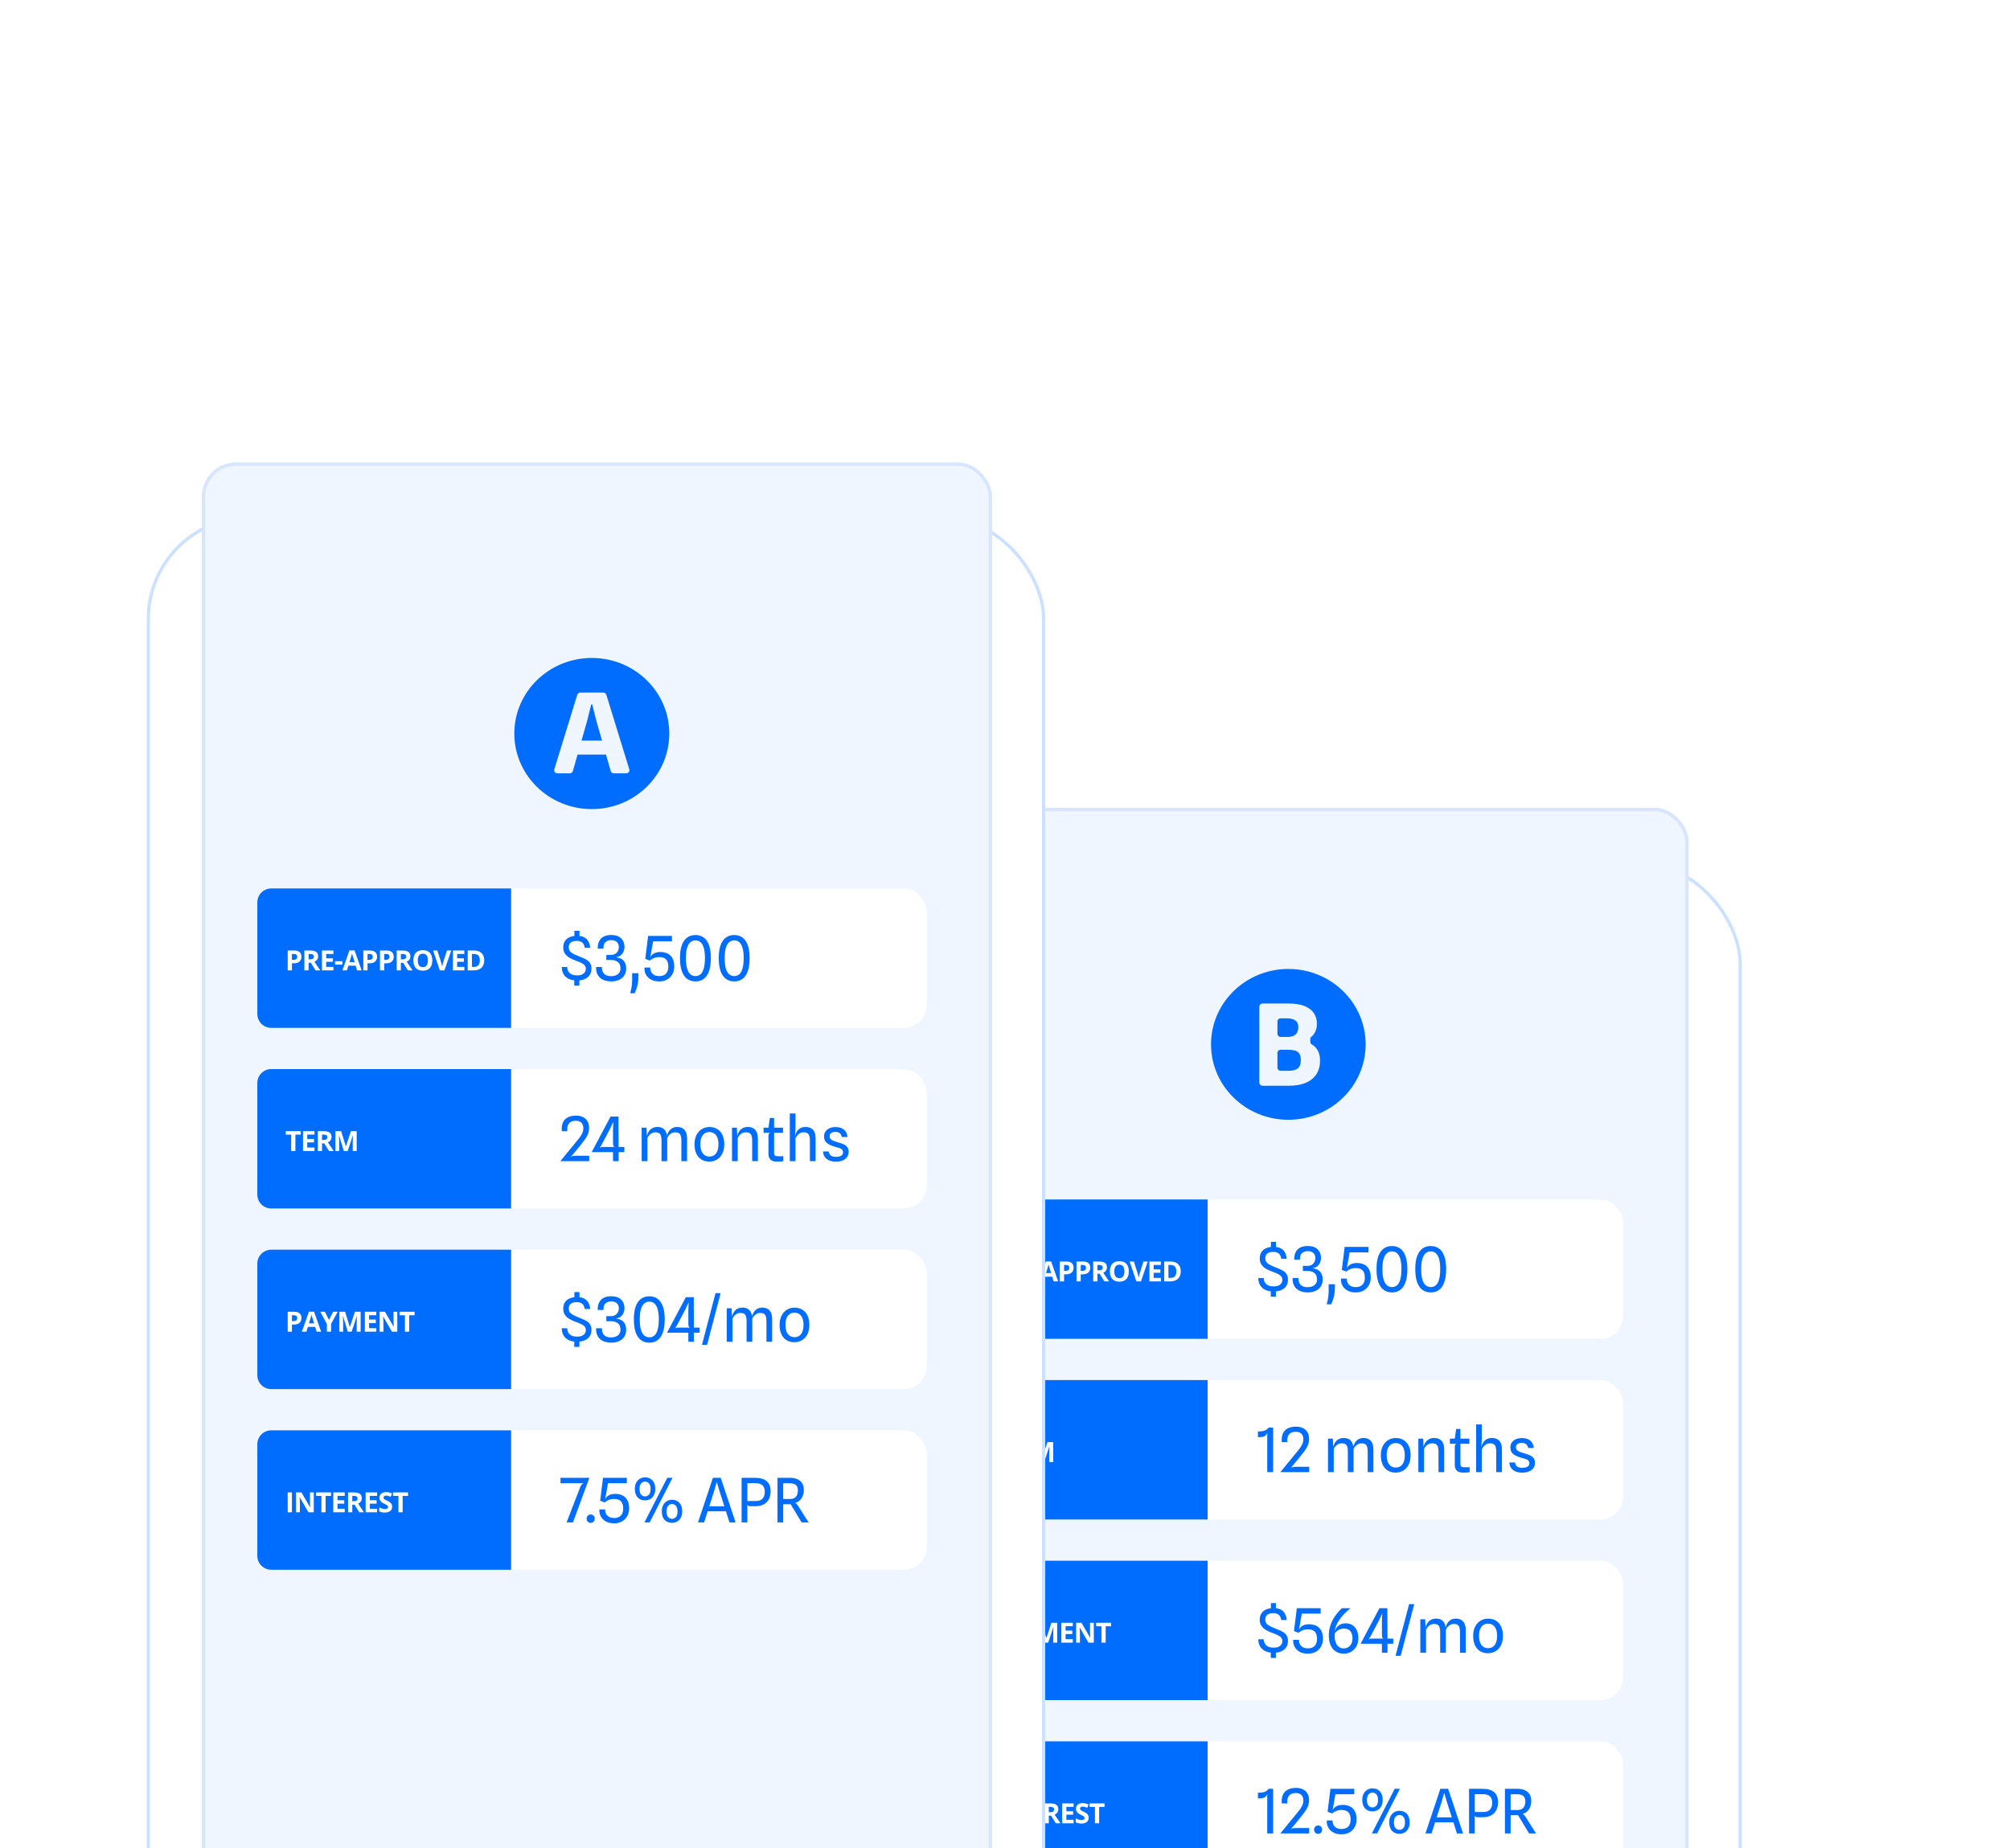 <svg width="585" height="538" viewBox="0 0 585 538" fill="none" xmlns="http://www.w3.org/2000/svg">
<g clip-path="url(#clip0_1725_12960)">
<g filter="url(#filter0_dd_1725_12960)">
<g filter="url(#filter1_dd_1725_12960)">
<g filter="url(#filter2_dd_1725_12960)">
<rect x="243" y="121" width="261.516" height="502.857" rx="30" fill="white"/>
<rect x="243.475" y="121.475" width="260.565" height="501.906" rx="29.525" stroke="#006DFF" stroke-opacity="0.2" stroke-width="0.951"/>
</g>
<g filter="url(#filter3_d_1725_12960)">
<rect x="259" y="167" width="230" height="396" rx="9.919" fill="#F0F6FF"/>
<rect x="259.496" y="167.496" width="229.008" height="395.008" rx="9.423" stroke="#78A2FF" stroke-opacity="0.2" stroke-width="0.992"/>
</g>
<rect x="276.121" y="270.1" width="194.796" height="40.583" rx="6.6" fill="white"/>
<path d="M276.121 274.158C276.121 271.917 277.938 270.1 280.179 270.1H349.981V310.682H280.179C277.938 310.682 276.121 308.865 276.121 306.624V274.158Z" fill="#006DFF"/>
<path d="M286.818 288.162C287.566 288.162 288.112 288.323 288.455 288.646C288.799 288.965 288.97 289.406 288.97 289.969C288.97 290.223 288.932 290.466 288.855 290.698C288.779 290.928 288.653 291.133 288.479 291.313C288.307 291.492 288.077 291.635 287.789 291.741C287.501 291.844 287.146 291.895 286.723 291.895H286.196V293.956H284.967V288.162H286.818ZM286.755 289.169H286.196V290.889H286.6C286.83 290.889 287.03 290.858 287.199 290.798C287.368 290.737 287.499 290.642 287.591 290.512C287.684 290.383 287.73 290.216 287.73 290.013C287.73 289.728 287.651 289.516 287.492 289.379C287.333 289.239 287.088 289.169 286.755 289.169ZM291.509 288.162C292.035 288.162 292.468 288.225 292.809 288.352C293.152 288.479 293.407 288.671 293.574 288.927C293.74 289.183 293.823 289.507 293.823 289.898C293.823 290.162 293.773 290.393 293.673 290.591C293.572 290.79 293.44 290.957 293.276 291.095C293.113 291.232 292.936 291.344 292.745 291.432L294.45 293.956H293.086L291.703 291.733H291.049V293.956H289.821V288.162H291.509ZM291.422 289.169H291.049V290.734H291.445C291.852 290.734 292.143 290.667 292.317 290.532C292.494 290.395 292.583 290.194 292.583 289.93C292.583 289.655 292.488 289.459 292.298 289.343C292.11 289.227 291.818 289.169 291.422 289.169ZM298.272 293.956H294.935V288.162H298.272V289.169H296.164V290.441H298.126V291.448H296.164V292.942H298.272V293.956ZM298.754 292.276V291.285H300.882V292.276H298.754ZM305.161 293.956L304.741 292.577H302.628L302.208 293.956H300.884L302.929 288.138H304.431L306.484 293.956H305.161ZM304.447 291.547L304.027 290.199C304.001 290.109 303.965 289.994 303.92 289.854C303.878 289.712 303.834 289.568 303.789 289.422C303.747 289.274 303.713 289.146 303.686 289.038C303.66 289.146 303.623 289.281 303.575 289.442C303.53 289.601 303.487 289.751 303.445 289.894C303.402 290.037 303.372 290.138 303.353 290.199L302.937 291.547H304.447ZM308.825 288.162C309.572 288.162 310.118 288.323 310.462 288.646C310.805 288.965 310.977 289.406 310.977 289.969C310.977 290.223 310.938 290.466 310.862 290.698C310.785 290.928 310.66 291.133 310.485 291.313C310.314 291.492 310.084 291.635 309.796 291.741C309.508 291.844 309.152 291.895 308.73 291.895H308.203V293.956H306.974V288.162H308.825ZM308.761 289.169H308.203V290.889H308.607C308.837 290.889 309.036 290.858 309.205 290.798C309.374 290.737 309.505 290.642 309.598 290.512C309.69 290.383 309.736 290.216 309.736 290.013C309.736 289.728 309.657 289.516 309.499 289.379C309.34 289.239 309.094 289.169 308.761 289.169ZM313.678 288.162C314.426 288.162 314.971 288.323 315.315 288.646C315.658 288.965 315.83 289.406 315.83 289.969C315.83 290.223 315.792 290.466 315.715 290.698C315.638 290.928 315.513 291.133 315.338 291.313C315.167 291.492 314.937 291.635 314.649 291.741C314.361 291.844 314.006 291.895 313.583 291.895H313.056V293.956H311.827V288.162H313.678ZM313.614 289.169H313.056V290.889H313.46C313.69 290.889 313.889 290.858 314.058 290.798C314.227 290.737 314.358 290.642 314.451 290.512C314.543 290.383 314.589 290.216 314.589 290.013C314.589 289.728 314.51 289.516 314.352 289.379C314.193 289.239 313.947 289.169 313.614 289.169ZM318.368 288.162C318.894 288.162 319.328 288.225 319.668 288.352C320.012 288.479 320.267 288.671 320.433 288.927C320.6 289.183 320.683 289.507 320.683 289.898C320.683 290.162 320.633 290.393 320.532 290.591C320.432 290.79 320.3 290.957 320.136 291.095C319.972 291.232 319.795 291.344 319.605 291.432L321.309 293.956H319.946L318.563 291.733H317.909V293.956H316.68V288.162H318.368ZM318.281 289.169H317.909V290.734H318.305C318.712 290.734 319.003 290.667 319.177 290.532C319.354 290.395 319.443 290.194 319.443 289.93C319.443 289.655 319.347 289.459 319.157 289.343C318.97 289.227 318.678 289.169 318.281 289.169ZM327.054 291.051C327.054 291.498 326.998 291.905 326.887 292.272C326.777 292.636 326.607 292.951 326.38 293.215C326.156 293.479 325.87 293.683 325.524 293.825C325.178 293.965 324.769 294.035 324.296 294.035C323.823 294.035 323.413 293.965 323.067 293.825C322.721 293.683 322.434 293.479 322.207 293.215C321.982 292.951 321.815 292.635 321.704 292.268C321.593 291.901 321.537 291.492 321.537 291.043C321.537 290.444 321.635 289.922 321.831 289.478C322.029 289.031 322.333 288.685 322.742 288.439C323.152 288.194 323.672 288.071 324.304 288.071C324.932 288.071 325.449 288.194 325.853 288.439C326.26 288.685 326.561 289.031 326.757 289.478C326.955 289.924 327.054 290.449 327.054 291.051ZM322.825 291.051C322.825 291.455 322.875 291.804 322.976 292.097C323.079 292.388 323.239 292.613 323.455 292.771C323.672 292.927 323.952 293.005 324.296 293.005C324.644 293.005 324.927 292.927 325.144 292.771C325.36 292.613 325.518 292.388 325.615 292.097C325.716 291.804 325.766 291.455 325.766 291.051C325.766 290.444 325.652 289.965 325.425 289.617C325.198 289.268 324.824 289.093 324.304 289.093C323.957 289.093 323.675 289.173 323.455 289.331C323.239 289.487 323.079 289.712 322.976 290.005C322.875 290.296 322.825 290.644 322.825 291.051ZM332.557 288.162L330.587 293.956H329.248L327.282 288.162H328.523L329.612 291.61C329.631 291.668 329.661 291.778 329.704 291.939C329.746 292.097 329.788 292.267 329.83 292.446C329.875 292.623 329.906 292.77 329.922 292.886C329.937 292.77 329.965 292.623 330.005 292.446C330.047 292.269 330.088 292.101 330.128 291.943C330.17 291.782 330.2 291.671 330.219 291.61L331.317 288.162H332.557ZM336.384 293.956H333.047V288.162H336.384V289.169H334.275V290.441H336.237V291.448H334.275V292.942H336.384V293.956ZM342.16 291.004C342.16 291.656 342.035 292.202 341.784 292.64C341.535 293.076 341.175 293.405 340.702 293.627C340.229 293.847 339.659 293.956 338.994 293.956H337.353V288.162H339.172C339.78 288.162 340.307 288.27 340.753 288.487C341.2 288.701 341.546 289.019 341.792 289.442C342.037 289.862 342.16 290.383 342.16 291.004ZM340.884 291.035C340.884 290.607 340.821 290.256 340.694 289.981C340.57 289.704 340.385 289.499 340.139 289.367C339.896 289.235 339.595 289.169 339.235 289.169H338.581V292.942H339.109C339.708 292.942 340.153 292.782 340.444 292.462C340.737 292.142 340.884 291.667 340.884 291.035Z" fill="white"/>
<path d="M368.369 298.398V296.665H369.86V298.398H368.369ZM368.404 284.148V282.434H369.886V284.148H368.404ZM369.128 296.889C368.259 296.889 367.497 296.743 366.842 296.451C366.187 296.16 365.675 295.725 365.306 295.148C364.937 294.564 364.744 293.838 364.726 292.969H366.324C366.336 293.523 366.467 293.981 366.717 294.344C366.967 294.707 367.306 294.978 367.735 295.157C368.163 295.329 368.651 295.416 369.199 295.416C369.758 295.416 370.226 295.332 370.601 295.166C370.976 294.993 371.258 294.764 371.449 294.478C371.639 294.186 371.735 293.862 371.735 293.505C371.735 293.1 371.621 292.761 371.395 292.487C371.169 292.213 370.833 291.969 370.386 291.755C369.946 291.541 369.395 291.317 368.735 291.085C368.026 290.829 367.401 290.535 366.86 290.201C366.324 289.868 365.904 289.463 365.601 288.987C365.303 288.511 365.155 287.94 365.155 287.273C365.155 286.547 365.315 285.934 365.637 285.434C365.964 284.928 366.425 284.544 367.021 284.282C367.622 284.02 368.327 283.889 369.136 283.889C369.964 283.889 370.645 284.02 371.181 284.282C371.723 284.544 372.142 284.934 372.44 285.452C372.737 285.964 372.934 286.6 373.029 287.362H371.413C371.36 286.964 371.249 286.615 371.083 286.318C370.916 286.02 370.669 285.788 370.342 285.621C370.014 285.449 369.586 285.362 369.056 285.362C368.33 285.362 367.765 285.517 367.36 285.827C366.961 286.136 366.762 286.6 366.762 287.219C366.762 287.583 366.836 287.901 366.985 288.175C367.134 288.449 367.401 288.707 367.788 288.952C368.175 289.19 368.726 289.452 369.44 289.737C369.982 289.951 370.488 290.16 370.958 290.362C371.434 290.559 371.851 290.785 372.208 291.041C372.565 291.291 372.845 291.606 373.047 291.987C373.255 292.362 373.362 292.835 373.368 293.407C373.374 294.139 373.211 294.764 372.877 295.282C372.544 295.799 372.059 296.198 371.422 296.478C370.791 296.752 370.026 296.889 369.128 296.889ZM379.111 297.165C378.498 297.165 377.918 297.082 377.37 296.915C376.829 296.755 376.353 296.505 375.942 296.165C375.537 295.82 375.225 295.383 375.005 294.853C374.784 294.323 374.692 293.692 374.728 292.96H376.406C376.388 293.811 376.603 294.472 377.049 294.942C377.501 295.413 378.189 295.645 379.111 295.639C379.635 295.633 380.1 295.543 380.504 295.371C380.909 295.198 381.227 294.948 381.46 294.621C381.698 294.288 381.817 293.883 381.817 293.407C381.817 292.52 381.561 291.883 381.049 291.496C380.537 291.109 379.87 290.916 379.049 290.916H377.701V289.434H379.067C379.543 289.434 379.951 289.332 380.29 289.13C380.629 288.922 380.888 288.648 381.067 288.309C381.251 287.963 381.343 287.591 381.343 287.193C381.343 286.538 381.141 286.032 380.736 285.675C380.338 285.318 379.796 285.139 379.111 285.139C378.421 285.139 377.862 285.342 377.433 285.746C377.01 286.145 376.823 286.776 376.87 287.639H375.192C375.18 286.728 375.329 285.978 375.638 285.389C375.948 284.8 376.397 284.362 376.987 284.077C377.582 283.791 378.293 283.648 379.12 283.648C380.376 283.648 381.335 283.97 381.995 284.612C382.656 285.255 382.986 286.095 382.986 287.13C382.986 287.565 382.9 287.996 382.727 288.425C382.561 288.847 382.293 289.216 381.924 289.532C381.555 289.841 381.064 290.044 380.451 290.139C381.445 290.222 382.198 290.544 382.709 291.103C383.221 291.657 383.477 292.422 383.477 293.398C383.477 294.207 383.287 294.895 382.906 295.46C382.525 296.02 382.004 296.445 381.343 296.737C380.689 297.023 379.945 297.165 379.111 297.165ZM384.638 300.612C384.745 300.272 384.84 299.889 384.924 299.46C385.013 299.031 385.084 298.564 385.138 298.058C385.191 297.552 385.218 297.014 385.218 296.442V294.782H387.048L387.031 296.032C387.025 296.698 386.962 297.32 386.843 297.898C386.724 298.481 386.581 299.002 386.415 299.46C386.254 299.924 386.102 300.308 385.959 300.612H384.638ZM393.08 297.165C392.116 297.165 391.304 296.975 390.643 296.594C389.988 296.213 389.503 295.716 389.188 295.103C388.878 294.49 388.753 293.832 388.813 293.13H390.473C390.461 293.529 390.539 293.919 390.705 294.299C390.872 294.68 391.152 294.996 391.545 295.246C391.944 295.49 392.473 295.612 393.134 295.612C393.61 295.612 394.045 295.523 394.437 295.344C394.836 295.16 395.152 294.865 395.384 294.46C395.622 294.055 395.741 293.52 395.741 292.853C395.741 291.889 395.521 291.187 395.08 290.746C394.64 290.3 393.994 290.076 393.143 290.076C392.56 290.076 392.033 290.169 391.563 290.353C391.092 290.532 390.691 290.779 390.357 291.094L389.036 290.594L389.866 283.916H396.803V285.496H391.313L390.491 290.201C390.592 289.957 390.705 289.758 390.83 289.603C390.955 289.449 391.101 289.312 391.268 289.193C391.506 289.008 391.813 288.862 392.188 288.755C392.563 288.648 392.985 288.594 393.455 288.594C393.949 288.594 394.434 288.663 394.911 288.8C395.387 288.937 395.815 289.166 396.196 289.487C396.583 289.803 396.89 290.234 397.116 290.782C397.348 291.329 397.464 292.017 397.464 292.844C397.464 293.66 397.286 294.395 396.928 295.049C396.571 295.704 396.065 296.222 395.411 296.603C394.756 296.978 393.979 297.165 393.08 297.165ZM403.648 297.165C402.719 297.165 401.918 296.924 401.246 296.442C400.573 295.96 400.052 295.216 399.683 294.21C399.32 293.198 399.139 291.904 399.139 290.326C399.139 288.815 399.32 287.568 399.683 286.586C400.052 285.598 400.573 284.862 401.246 284.38C401.918 283.898 402.719 283.657 403.648 283.657C404.57 283.657 405.365 283.898 406.031 284.38C406.704 284.862 407.219 285.598 407.576 286.586C407.939 287.568 408.121 288.815 408.121 290.326C408.121 291.904 407.939 293.198 407.576 294.21C407.219 295.216 406.704 295.96 406.031 296.442C405.365 296.924 404.57 297.165 403.648 297.165ZM403.648 295.612C404.201 295.612 404.683 295.442 405.094 295.103C405.505 294.758 405.823 294.201 406.049 293.433C406.281 292.66 406.397 291.63 406.397 290.344C406.397 289.112 406.281 288.121 406.049 287.371C405.823 286.615 405.505 286.068 405.094 285.728C404.683 285.383 404.201 285.211 403.648 285.211C403.1 285.211 402.615 285.383 402.192 285.728C401.776 286.068 401.448 286.615 401.21 287.371C400.978 288.121 400.862 289.112 400.862 290.344C400.862 291.63 400.978 292.66 401.21 293.433C401.448 294.201 401.776 294.758 402.192 295.103C402.609 295.442 403.094 295.612 403.648 295.612ZM414.93 297.165C414.001 297.165 413.201 296.924 412.528 296.442C411.856 295.96 411.335 295.216 410.966 294.21C410.603 293.198 410.421 291.904 410.421 290.326C410.421 288.815 410.603 287.568 410.966 286.586C411.335 285.598 411.856 284.862 412.528 284.38C413.201 283.898 414.001 283.657 414.93 283.657C415.852 283.657 416.647 283.898 417.314 284.38C417.986 284.862 418.501 285.598 418.858 286.586C419.221 287.568 419.403 288.815 419.403 290.326C419.403 291.904 419.221 293.198 418.858 294.21C418.501 295.216 417.986 295.96 417.314 296.442C416.647 296.924 415.852 297.165 414.93 297.165ZM414.93 295.612C415.483 295.612 415.965 295.442 416.376 295.103C416.787 294.758 417.105 294.201 417.331 293.433C417.564 292.66 417.68 291.63 417.68 290.344C417.68 289.112 417.564 288.121 417.331 287.371C417.105 286.615 416.787 286.068 416.376 285.728C415.965 285.383 415.483 285.211 414.93 285.211C414.382 285.211 413.897 285.383 413.475 285.728C413.058 286.068 412.731 286.615 412.492 287.371C412.26 288.121 412.144 289.112 412.144 290.344C412.144 291.63 412.26 292.66 412.492 293.433C412.731 294.201 413.058 294.758 413.475 295.103C413.891 295.442 414.376 295.612 414.93 295.612Z" fill="#006DFF"/>
<rect x="276.121" y="322.682" width="194.796" height="40.583" rx="6.6" fill="white"/>
<path d="M276.121 326.74C276.121 324.499 277.938 322.682 280.179 322.682H349.981V363.265H280.179C277.938 363.265 276.121 361.448 276.121 359.207V326.74Z" fill="#006DFF"/>
<path d="M287.203 346.539H285.974V341.767H284.401V340.745H288.776V341.767H287.203V346.539ZM292.761 346.539H289.424V340.745H292.761V341.751H290.653V343.023H292.615V344.03H290.653V345.524H292.761V346.539ZM295.419 340.745C295.945 340.745 296.378 340.808 296.719 340.935C297.062 341.062 297.317 341.253 297.484 341.509C297.65 341.766 297.733 342.089 297.733 342.48C297.733 342.745 297.683 342.976 297.583 343.174C297.482 343.372 297.35 343.54 297.186 343.677C297.023 343.815 296.845 343.927 296.655 344.014L298.359 346.539H296.996L295.613 344.315H294.959V346.539H293.73V340.745H295.419ZM295.332 341.751H294.959V343.317H295.355C295.762 343.317 296.053 343.249 296.227 343.115C296.404 342.977 296.493 342.776 296.493 342.512C296.493 342.237 296.398 342.042 296.207 341.926C296.02 341.809 295.728 341.751 295.332 341.751ZM301.298 346.539L299.903 341.993H299.868C299.873 342.101 299.881 342.265 299.891 342.484C299.905 342.701 299.917 342.932 299.927 343.178C299.938 343.424 299.943 343.646 299.943 343.844V346.539H298.845V340.745H300.518L301.889 345.175H301.913L303.367 340.745H305.04V346.539H303.894V343.796C303.894 343.614 303.897 343.404 303.902 343.166C303.91 342.928 303.919 342.702 303.93 342.488C303.94 342.272 303.948 342.109 303.954 342.001H303.918L302.424 346.539H301.298Z" fill="white"/>
<path d="M367.333 349.481L367.342 337.856L367.744 336.499H369.047V349.481H367.333ZM364.628 339.302V337.633C364.937 337.633 365.229 337.624 365.503 337.606C365.782 337.588 366.038 337.547 366.271 337.481C366.568 337.404 366.836 337.291 367.074 337.142C367.318 336.987 367.541 336.773 367.744 336.499L367.422 337.794C367.327 338.073 367.211 338.32 367.074 338.535C366.943 338.743 366.747 338.91 366.485 339.035C366.253 339.148 366.009 339.222 365.753 339.258C365.497 339.288 365.122 339.302 364.628 339.302ZM371.16 349.481C371.481 349.088 371.815 348.68 372.16 348.257C372.511 347.829 372.862 347.397 373.213 346.963C373.57 346.528 373.922 346.103 374.267 345.686C374.612 345.264 374.939 344.862 375.249 344.481C375.713 343.921 376.142 343.398 376.535 342.909C376.927 342.421 377.243 341.933 377.481 341.445C377.725 340.951 377.847 340.43 377.847 339.883C377.847 339.192 377.654 338.66 377.267 338.285C376.88 337.904 376.332 337.716 375.624 337.722C375.13 337.722 374.686 337.814 374.294 337.999C373.907 338.184 373.609 338.496 373.401 338.936C373.198 339.377 373.124 339.984 373.178 340.758H371.579C371.484 339.686 371.6 338.82 371.928 338.16C372.255 337.493 372.746 337.005 373.401 336.695C374.056 336.386 374.823 336.231 375.704 336.231C376.496 336.231 377.174 336.374 377.74 336.66C378.311 336.94 378.749 337.344 379.052 337.874C379.362 338.404 379.514 339.035 379.508 339.767C379.508 340.463 379.395 341.088 379.168 341.642C378.942 342.189 378.642 342.716 378.267 343.222C377.892 343.722 377.481 344.249 377.035 344.802C376.755 345.147 376.472 345.496 376.186 345.847C375.901 346.192 375.627 346.525 375.365 346.847C375.103 347.162 374.865 347.448 374.651 347.704C374.442 347.954 374.276 348.159 374.151 348.32C374.329 348.129 374.55 348.016 374.811 347.981C375.073 347.939 375.427 347.918 375.874 347.918H379.552V349.481H371.16ZM385.021 349.481V339.731H386.431L386.619 343.409L386.458 342.668C386.536 342.091 386.696 341.567 386.94 341.097C387.184 340.621 387.53 340.243 387.976 339.963C388.422 339.677 388.985 339.535 389.663 339.535C390.455 339.535 391.083 339.758 391.547 340.204C392.017 340.645 392.306 341.323 392.413 342.24L392.458 342.374V349.481H390.797V343.409C390.797 342.856 390.738 342.409 390.619 342.07C390.506 341.731 390.321 341.484 390.065 341.329C389.809 341.168 389.473 341.088 389.056 341.088C388.533 341.088 388.071 341.234 387.672 341.526C387.274 341.817 386.946 342.219 386.69 342.731V349.481H385.021ZM396.574 349.481V343.401C396.574 342.853 396.514 342.409 396.395 342.07C396.276 341.731 396.089 341.484 395.833 341.329C395.583 341.168 395.249 341.088 394.833 341.088C394.309 341.088 393.848 341.234 393.449 341.526C393.05 341.817 392.72 342.219 392.458 342.731L392.422 343.409L392.262 342.776C392.327 342.21 392.479 341.68 392.717 341.186C392.955 340.692 393.294 340.294 393.735 339.99C394.181 339.686 394.741 339.535 395.413 339.535C396.3 339.535 396.99 339.814 397.484 340.374C397.984 340.933 398.234 341.761 398.234 342.856V349.481H396.574ZM404.706 349.615C403.849 349.615 403.096 349.421 402.447 349.034C401.804 348.647 401.301 348.079 400.938 347.329C400.581 346.573 400.402 345.647 400.402 344.552C400.402 343.517 400.593 342.624 400.974 341.874C401.355 341.124 401.873 340.549 402.527 340.151C403.188 339.746 403.926 339.544 404.742 339.544C405.628 339.544 406.393 339.746 407.036 340.151C407.685 340.549 408.185 341.124 408.536 341.874C408.887 342.624 409.063 343.517 409.063 344.552C409.063 345.647 408.866 346.573 408.473 347.329C408.087 348.079 407.563 348.647 406.902 349.034C406.241 349.421 405.509 349.615 404.706 349.615ZM404.742 348.15C405.539 348.15 406.176 347.853 406.652 347.257C407.128 346.662 407.366 345.761 407.366 344.552C407.366 343.398 407.131 342.52 406.661 341.918C406.197 341.311 405.545 341.008 404.706 341.008C403.914 341.008 403.28 341.311 402.804 341.918C402.334 342.52 402.099 343.398 402.099 344.552C402.099 345.719 402.337 346.612 402.813 347.231C403.295 347.844 403.938 348.15 404.742 348.15ZM411.317 349.481V339.731H412.728L412.906 343.409L412.745 342.668C412.823 342.091 412.984 341.567 413.228 341.097C413.478 340.621 413.826 340.243 414.272 339.963C414.725 339.677 415.293 339.535 415.977 339.535C416.882 339.535 417.585 339.814 418.085 340.374C418.59 340.927 418.843 341.755 418.843 342.856V349.481H417.183V343.401C417.183 342.847 417.12 342.401 416.995 342.061C416.876 341.722 416.683 341.475 416.415 341.32C416.153 341.166 415.802 341.088 415.361 341.088C414.832 341.088 414.364 341.234 413.96 341.526C413.561 341.817 413.234 342.219 412.978 342.731V349.481H411.317ZM424.245 349.615C423.489 349.615 422.911 349.421 422.512 349.034C422.12 348.641 421.923 348.085 421.923 347.365V342.079C421.923 341.889 421.962 341.713 422.039 341.552C422.117 341.386 422.23 341.279 422.379 341.231L421.923 340.124V339.82L422.325 336.91H423.566V347.088C423.566 347.469 423.655 347.728 423.834 347.865C424.012 347.996 424.319 348.061 424.753 348.061C425.069 348.061 425.337 348.061 425.557 348.061C425.777 348.055 426.006 348.043 426.244 348.025V349.49C425.917 349.549 425.578 349.585 425.227 349.597C424.881 349.609 424.554 349.615 424.245 349.615ZM420.504 341.231V339.731H426.164V341.231H420.504ZM428.136 349.481V335.597H429.788V339.74L429.645 342.517L429.725 343.302L429.582 342.668C429.654 342.127 429.803 341.618 430.029 341.142C430.261 340.666 430.597 340.279 431.038 339.981C431.484 339.683 432.058 339.535 432.761 339.535C433.683 339.535 434.395 339.808 434.895 340.356C435.395 340.904 435.645 341.737 435.645 342.856V349.481H433.984V343.401C433.984 342.609 433.853 342.026 433.591 341.651C433.335 341.276 432.862 341.088 432.171 341.088C431.642 341.088 431.18 341.246 430.788 341.561C430.395 341.871 430.061 342.29 429.788 342.82V349.481H428.136ZM441.583 349.632C440.911 349.632 440.294 349.531 439.735 349.329C439.181 349.12 438.732 348.799 438.387 348.365C438.042 347.924 437.848 347.359 437.807 346.668H439.449C439.556 347.263 439.792 347.674 440.155 347.9C440.524 348.121 440.991 348.231 441.556 348.231C441.943 348.231 442.291 348.189 442.601 348.106C442.916 348.022 443.166 347.882 443.351 347.686C443.535 347.49 443.628 347.222 443.628 346.882C443.628 346.621 443.571 346.409 443.458 346.249C443.345 346.088 443.187 345.957 442.985 345.856C442.782 345.749 442.544 345.656 442.271 345.579C442.003 345.502 441.711 345.418 441.396 345.329C440.806 345.156 440.262 344.957 439.762 344.731C439.262 344.499 438.86 344.189 438.556 343.802C438.253 343.415 438.101 342.898 438.101 342.249C438.101 341.451 438.405 340.805 439.012 340.311C439.619 339.811 440.417 339.561 441.405 339.561C442.03 339.561 442.592 339.657 443.092 339.847C443.598 340.038 444.009 340.344 444.324 340.767C444.645 341.183 444.842 341.743 444.913 342.445H443.279C443.22 342.124 443.11 341.853 442.949 341.633C442.794 341.413 442.589 341.246 442.333 341.133C442.077 341.02 441.765 340.963 441.396 340.963C441.086 340.963 440.806 341.008 440.556 341.097C440.306 341.18 440.107 341.314 439.958 341.499C439.809 341.683 439.735 341.927 439.735 342.231C439.735 342.564 439.824 342.832 440.003 343.034C440.181 343.237 440.434 343.406 440.762 343.543C441.089 343.674 441.473 343.805 441.913 343.936C442.253 344.043 442.616 344.156 443.003 344.275C443.39 344.389 443.753 344.54 444.092 344.731C444.437 344.921 444.717 345.177 444.931 345.499C445.151 345.814 445.262 346.228 445.262 346.74C445.262 347.656 444.922 348.368 444.244 348.873C443.565 349.379 442.678 349.632 441.583 349.632Z" fill="#006DFF"/>
<rect x="276.121" y="375.265" width="194.796" height="40.583" rx="6.6" fill="white"/>
<path d="M276.121 379.323C276.121 377.082 277.938 375.265 280.179 375.265H349.981V415.847H280.179C277.938 415.847 276.121 414.03 276.121 411.789V379.323Z" fill="#006DFF"/>
<path d="M286.818 393.327C287.566 393.327 288.112 393.488 288.455 393.811C288.799 394.13 288.97 394.571 288.97 395.134C288.97 395.388 288.932 395.631 288.855 395.863C288.779 396.093 288.653 396.298 288.479 396.478C288.307 396.657 288.077 396.8 287.789 396.906C287.501 397.009 287.146 397.06 286.723 397.06H286.196V399.121H284.967V393.327H286.818ZM286.755 394.334H286.196V396.054H286.6C286.83 396.054 287.03 396.023 287.199 395.963C287.368 395.902 287.499 395.807 287.591 395.677C287.684 395.548 287.73 395.381 287.73 395.178C287.73 394.892 287.651 394.681 287.492 394.544C287.333 394.404 287.088 394.334 286.755 394.334ZM293.368 399.121L292.948 397.742H290.835L290.415 399.121H289.091L291.136 393.303H292.638L294.691 399.121H293.368ZM292.654 396.712L292.234 395.364C292.208 395.274 292.172 395.159 292.127 395.019C292.085 394.877 292.041 394.733 291.996 394.587C291.954 394.439 291.92 394.311 291.893 394.203C291.867 394.311 291.83 394.446 291.782 394.607C291.737 394.766 291.694 394.916 291.652 395.059C291.609 395.202 291.579 395.303 291.56 395.364L291.144 396.712H292.654ZM296.984 395.713L298.193 393.327H299.517L297.595 396.866V399.121H296.374V396.906L294.452 393.327H295.783L296.984 395.713ZM302.456 399.121L301.061 394.575H301.025C301.03 394.684 301.038 394.848 301.049 395.067C301.062 395.284 301.074 395.515 301.084 395.76C301.095 396.006 301.1 396.228 301.1 396.426V399.121H300.002V393.327H301.675L303.046 397.758H303.07L304.524 393.327H306.197V399.121H305.051V396.379C305.051 396.196 305.054 395.986 305.059 395.749C305.067 395.511 305.077 395.285 305.087 395.071C305.098 394.854 305.106 394.692 305.111 394.583H305.075L303.581 399.121H302.456ZM310.753 399.121H307.416V393.327H310.753V394.334H308.644V395.606H310.606V396.612H308.644V398.107H310.753V399.121ZM316.862 399.121H315.301L312.78 394.738H312.744C312.755 394.92 312.764 395.104 312.772 395.289C312.78 395.474 312.788 395.659 312.796 395.844C312.804 396.026 312.812 396.21 312.82 396.395V399.121H311.722V393.327H313.271L315.788 397.667H315.816C315.81 397.487 315.804 397.309 315.796 397.132C315.788 396.955 315.78 396.778 315.772 396.601C315.767 396.424 315.762 396.247 315.756 396.07V393.327H316.862V399.121ZM320.316 399.121H319.088V394.35H317.514V393.327H321.89V394.35H320.316V399.121Z" fill="white"/>
<path d="M368.369 403.562V401.83H369.86V403.562H368.369ZM368.404 389.313V387.599H369.886V389.313H368.404ZM369.128 402.054C368.259 402.054 367.497 401.908 366.842 401.616C366.187 401.325 365.675 400.89 365.306 400.313C364.937 399.729 364.744 399.003 364.726 398.134H366.324C366.336 398.688 366.467 399.146 366.717 399.509C366.967 399.872 367.306 400.143 367.735 400.322C368.163 400.494 368.651 400.58 369.199 400.58C369.758 400.58 370.226 400.497 370.601 400.33C370.976 400.158 371.258 399.929 371.449 399.643C371.639 399.351 371.735 399.027 371.735 398.67C371.735 398.265 371.621 397.926 371.395 397.652C371.169 397.378 370.833 397.134 370.386 396.92C369.946 396.706 369.395 396.482 368.735 396.25C368.026 395.994 367.401 395.7 366.86 395.366C366.324 395.033 365.904 394.628 365.601 394.152C365.303 393.676 365.155 393.105 365.155 392.438C365.155 391.712 365.315 391.099 365.637 390.599C365.964 390.093 366.425 389.709 367.021 389.447C367.622 389.185 368.327 389.054 369.136 389.054C369.964 389.054 370.645 389.185 371.181 389.447C371.723 389.709 372.142 390.099 372.44 390.617C372.737 391.129 372.934 391.765 373.029 392.527H371.413C371.36 392.129 371.249 391.78 371.083 391.483C370.916 391.185 370.669 390.953 370.342 390.786C370.014 390.614 369.586 390.527 369.056 390.527C368.33 390.527 367.765 390.682 367.36 390.992C366.961 391.301 366.762 391.765 366.762 392.384C366.762 392.748 366.836 393.066 366.985 393.34C367.134 393.614 367.401 393.872 367.788 394.117C368.175 394.355 368.726 394.616 369.44 394.902C369.982 395.116 370.488 395.325 370.958 395.527C371.434 395.724 371.851 395.95 372.208 396.206C372.565 396.456 372.845 396.771 373.047 397.152C373.255 397.527 373.362 398 373.368 398.572C373.374 399.304 373.211 399.929 372.877 400.447C372.544 400.964 372.059 401.363 371.422 401.643C370.791 401.917 370.026 402.054 369.128 402.054ZM379.165 402.33C378.201 402.33 377.388 402.14 376.728 401.759C376.073 401.378 375.588 400.881 375.272 400.268C374.963 399.655 374.838 398.997 374.897 398.295H376.558C376.546 398.694 376.623 399.084 376.79 399.464C376.957 399.845 377.237 400.161 377.629 400.411C378.028 400.655 378.558 400.777 379.219 400.777C379.695 400.777 380.129 400.688 380.522 400.509C380.921 400.325 381.236 400.03 381.468 399.625C381.707 399.22 381.826 398.685 381.826 398.018C381.826 397.054 381.605 396.352 381.165 395.911C380.724 395.465 380.079 395.241 379.228 395.241C378.644 395.241 378.117 395.334 377.647 395.518C377.177 395.697 376.775 395.944 376.442 396.259L375.121 395.759L375.951 389.081H382.888V390.661H377.397L376.576 395.366C376.677 395.122 376.79 394.923 376.915 394.768C377.04 394.614 377.186 394.477 377.353 394.358C377.591 394.173 377.897 394.027 378.272 393.92C378.647 393.813 379.07 393.759 379.54 393.759C380.034 393.759 380.519 393.828 380.995 393.965C381.471 394.102 381.9 394.331 382.281 394.652C382.668 394.968 382.974 395.399 383.201 395.947C383.433 396.494 383.549 397.182 383.549 398.009C383.549 398.825 383.37 399.56 383.013 400.214C382.656 400.869 382.15 401.387 381.495 401.768C380.841 402.143 380.064 402.33 379.165 402.33ZM389.578 402.33C388.781 402.33 388.055 402.137 387.4 401.75C386.745 401.357 386.224 400.768 385.837 399.982C385.451 399.197 385.257 398.218 385.257 397.045C385.257 396.051 385.391 395.134 385.659 394.295C385.927 393.456 386.263 392.7 386.668 392.027C387.078 391.355 387.498 390.771 387.927 390.277C388.361 389.783 388.745 389.385 389.078 389.081H391.569C391.248 389.349 390.888 389.664 390.489 390.027C390.096 390.385 389.697 390.786 389.293 391.233C388.894 391.673 388.522 392.158 388.177 392.688C387.831 393.212 387.546 393.777 387.319 394.384C387.099 394.986 386.974 395.625 386.945 396.304L386.882 396.143C386.971 395.738 387.111 395.375 387.302 395.054C387.492 394.727 387.727 394.447 388.007 394.215C388.287 393.983 388.602 393.804 388.953 393.679C389.31 393.554 389.697 393.492 390.114 393.492C390.918 393.492 391.596 393.67 392.15 394.027C392.703 394.384 393.123 394.887 393.408 395.536C393.7 396.179 393.846 396.938 393.846 397.813C393.846 398.515 393.733 399.146 393.507 399.706C393.286 400.259 392.977 400.732 392.578 401.125C392.185 401.518 391.73 401.819 391.212 402.027C390.7 402.229 390.156 402.33 389.578 402.33ZM389.605 400.795C390.075 400.795 390.504 400.679 390.891 400.447C391.278 400.214 391.584 399.878 391.81 399.438C392.042 398.997 392.156 398.465 392.15 397.84C392.15 396.959 391.941 396.268 391.525 395.768C391.114 395.268 390.51 395.018 389.712 395.018C389.248 395.018 388.843 395.087 388.498 395.224C388.153 395.36 387.861 395.533 387.623 395.741C387.385 395.944 387.189 396.155 387.034 396.375C387.01 396.423 386.992 396.545 386.98 396.741C386.968 396.938 386.962 397.11 386.962 397.259C386.962 397.735 387.016 398.188 387.123 398.616C387.23 399.039 387.391 399.414 387.605 399.741C387.825 400.069 388.102 400.328 388.436 400.518C388.769 400.703 389.159 400.795 389.605 400.795ZM400.72 402.063L400.711 399.429H394.506L399.997 389.081H402.327L402.291 389.126L402.336 397.938H404.005V399.429H402.336L402.345 402.063H400.72ZM396.818 398.206C396.931 398.122 397.056 398.057 397.193 398.009C397.336 397.962 397.473 397.938 397.604 397.938H401.336C401.08 397.938 400.913 397.837 400.836 397.634C400.759 397.432 400.72 397.221 400.72 397L400.711 392.893L400.8 390.608L399.791 392.759L397.39 397.304L396.818 398.206ZM404.681 402.955L408.627 387.903H410.118L406.172 402.955H404.681ZM411.892 402.063V392.313H413.303L413.491 395.991L413.33 395.25C413.407 394.673 413.568 394.149 413.812 393.679C414.056 393.203 414.401 392.825 414.848 392.545C415.294 392.259 415.857 392.117 416.535 392.117C417.327 392.117 417.955 392.34 418.419 392.786C418.889 393.227 419.178 393.905 419.285 394.822L419.33 394.956V402.063H417.669V395.991C417.669 395.438 417.609 394.991 417.49 394.652C417.377 394.313 417.193 394.066 416.937 393.911C416.681 393.75 416.345 393.67 415.928 393.67C415.404 393.67 414.943 393.816 414.544 394.108C414.145 394.399 413.818 394.801 413.562 395.313V402.063H411.892ZM423.445 402.063V395.982C423.445 395.435 423.386 394.991 423.267 394.652C423.148 394.313 422.96 394.066 422.704 393.911C422.454 393.75 422.121 393.67 421.704 393.67C421.181 393.67 420.719 393.816 420.321 394.108C419.922 394.399 419.591 394.801 419.33 395.313L419.294 395.991L419.133 395.358C419.199 394.792 419.35 394.262 419.588 393.768C419.827 393.274 420.166 392.875 420.606 392.572C421.053 392.268 421.612 392.117 422.285 392.117C423.172 392.117 423.862 392.396 424.356 392.956C424.856 393.515 425.106 394.343 425.106 395.438V402.063H423.445ZM431.577 402.196C430.72 402.196 429.967 402.003 429.319 401.616C428.676 401.229 428.173 400.661 427.81 399.911C427.453 399.155 427.274 398.229 427.274 397.134C427.274 396.099 427.465 395.206 427.845 394.456C428.226 393.706 428.744 393.131 429.399 392.733C430.06 392.328 430.798 392.126 431.613 392.126C432.5 392.126 433.265 392.328 433.908 392.733C434.556 393.131 435.056 393.706 435.408 394.456C435.759 395.206 435.934 396.099 435.934 397.134C435.934 398.229 435.738 399.155 435.345 399.911C434.958 400.661 434.434 401.229 433.774 401.616C433.113 402.003 432.381 402.196 431.577 402.196ZM431.613 400.732C432.411 400.732 433.048 400.435 433.524 399.839C434 399.244 434.238 398.342 434.238 397.134C434.238 395.98 434.003 395.102 433.533 394.5C433.068 393.893 432.417 393.59 431.577 393.59C430.786 393.59 430.152 393.893 429.676 394.5C429.206 395.102 428.97 395.98 428.97 397.134C428.97 398.301 429.209 399.194 429.685 399.813C430.167 400.426 430.81 400.732 431.613 400.732Z" fill="#006DFF"/>
<rect x="276.121" y="427.847" width="194.796" height="40.583" rx="6.6" fill="white"/>
<path d="M276.121 431.905C276.121 429.664 277.938 427.847 280.179 427.847H349.981V468.43H280.179C277.938 468.43 276.121 466.613 276.121 464.371V431.905Z" fill="#006DFF"/>
<path d="M284.967 451.704V445.91H286.196V451.704H284.967ZM292.551 451.704H290.99L288.469 447.32H288.433C288.444 447.503 288.453 447.686 288.461 447.871C288.469 448.056 288.477 448.241 288.485 448.426C288.493 448.608 288.501 448.792 288.509 448.977V451.704H287.411V445.91H288.961L291.477 450.249H291.505C291.5 450.07 291.493 449.891 291.485 449.714C291.477 449.537 291.469 449.36 291.461 449.183C291.456 449.006 291.451 448.829 291.445 448.652V445.91H292.551V451.704ZM296.005 451.704H294.777V446.932H293.203V445.91H297.579V446.932H296.005V451.704ZM301.564 451.704H298.227V445.91H301.564V446.916H299.455V448.188H301.417V449.195H299.455V450.689H301.564V451.704ZM304.221 445.91C304.747 445.91 305.18 445.973 305.521 446.1C305.865 446.227 306.12 446.418 306.286 446.674C306.453 446.931 306.536 447.254 306.536 447.645C306.536 447.91 306.486 448.141 306.385 448.339C306.285 448.537 306.153 448.705 305.989 448.842C305.825 448.98 305.648 449.092 305.458 449.179L307.162 451.704H305.799L304.416 449.48H303.762V451.704H302.533V445.91H304.221ZM304.134 446.916H303.762V448.482H304.158C304.565 448.482 304.855 448.414 305.03 448.28C305.207 448.142 305.295 447.941 305.295 447.677C305.295 447.402 305.2 447.207 305.01 447.091C304.822 446.974 304.53 446.916 304.134 446.916ZM310.985 451.704H307.648V445.91H310.985V446.916H308.876V448.188H310.838V449.195H308.876V450.689H310.985V451.704ZM315.374 450.095C315.374 450.438 315.291 450.737 315.124 450.99C314.958 451.244 314.715 451.439 314.395 451.577C314.078 451.714 313.692 451.783 313.238 451.783C313.037 451.783 312.84 451.77 312.647 451.743C312.457 451.717 312.274 451.679 312.097 451.628C311.922 451.576 311.756 451.511 311.597 451.434V450.293C311.872 450.414 312.157 450.524 312.453 450.622C312.749 450.719 313.042 450.768 313.333 450.768C313.534 450.768 313.695 450.742 313.817 450.689C313.941 450.636 314.031 450.564 314.086 450.471C314.142 450.379 314.169 450.273 314.169 450.154C314.169 450.009 314.12 449.885 314.023 449.782C313.925 449.679 313.79 449.582 313.618 449.492C313.449 449.402 313.258 449.306 313.044 449.203C312.909 449.14 312.762 449.063 312.604 448.973C312.445 448.881 312.295 448.768 312.152 448.636C312.009 448.504 311.892 448.344 311.799 448.157C311.71 447.966 311.665 447.739 311.665 447.475C311.665 447.129 311.744 446.833 311.902 446.587C312.061 446.342 312.287 446.154 312.58 446.025C312.876 445.892 313.225 445.826 313.626 445.826C313.928 445.826 314.214 445.862 314.486 445.933C314.761 446.002 315.048 446.102 315.346 446.235L314.95 447.19C314.683 447.081 314.444 446.998 314.233 446.94C314.021 446.879 313.806 446.849 313.587 446.849C313.433 446.849 313.303 446.874 313.194 446.924C313.086 446.972 313.004 447.04 312.949 447.13C312.893 447.217 312.865 447.319 312.865 447.435C312.865 447.573 312.905 447.689 312.984 447.784C313.066 447.877 313.188 447.966 313.349 448.054C313.513 448.141 313.716 448.243 313.959 448.359C314.255 448.499 314.507 448.645 314.716 448.799C314.928 448.949 315.09 449.128 315.204 449.334C315.317 449.537 315.374 449.791 315.374 450.095ZM318.416 451.704H317.187V446.932H315.614V445.91H319.989V446.932H318.416V451.704Z" fill="white"/>
<path d="M367.333 454.646L367.342 443.021L367.744 441.664H369.047V454.646H367.333ZM364.628 444.467V442.798C364.937 442.798 365.229 442.789 365.503 442.771C365.782 442.753 366.038 442.712 366.271 442.646C366.568 442.569 366.836 442.456 367.074 442.307C367.318 442.152 367.541 441.938 367.744 441.664L367.422 442.959C367.327 443.238 367.211 443.485 367.074 443.7C366.943 443.908 366.747 444.075 366.485 444.2C366.253 444.313 366.009 444.387 365.753 444.423C365.497 444.453 365.122 444.467 364.628 444.467ZM371.16 454.646C371.481 454.253 371.815 453.845 372.16 453.422C372.511 452.994 372.862 452.562 373.213 452.128C373.57 451.693 373.922 451.268 374.267 450.851C374.612 450.429 374.939 450.027 375.249 449.646C375.713 449.086 376.142 448.563 376.535 448.074C376.927 447.586 377.243 447.098 377.481 446.61C377.725 446.116 377.847 445.595 377.847 445.048C377.847 444.357 377.654 443.825 377.267 443.45C376.88 443.069 376.332 442.881 375.624 442.887C375.13 442.887 374.686 442.979 374.294 443.164C373.907 443.348 373.609 443.661 373.401 444.101C373.198 444.542 373.124 445.149 373.178 445.923H371.579C371.484 444.851 371.6 443.985 371.928 443.325C372.255 442.658 372.746 442.17 373.401 441.86C374.056 441.551 374.823 441.396 375.704 441.396C376.496 441.396 377.174 441.539 377.74 441.825C378.311 442.104 378.749 442.509 379.052 443.039C379.362 443.569 379.514 444.2 379.508 444.932C379.508 445.628 379.395 446.253 379.168 446.807C378.942 447.354 378.642 447.881 378.267 448.387C377.892 448.887 377.481 449.414 377.035 449.967C376.755 450.312 376.472 450.661 376.186 451.012C375.901 451.357 375.627 451.69 375.365 452.012C375.103 452.327 374.865 452.613 374.651 452.869C374.442 453.119 374.276 453.324 374.151 453.485C374.329 453.294 374.55 453.181 374.811 453.146C375.073 453.104 375.427 453.083 375.874 453.083H379.552V454.646H371.16ZM382.143 454.779C381.815 454.779 381.538 454.666 381.312 454.44C381.086 454.214 380.973 453.919 380.973 453.556C380.973 453.199 381.086 452.908 381.312 452.681C381.538 452.455 381.815 452.342 382.143 452.342C382.47 452.342 382.747 452.455 382.973 452.681C383.199 452.908 383.312 453.199 383.312 453.556C383.312 453.919 383.199 454.214 382.973 454.44C382.747 454.666 382.47 454.779 382.143 454.779ZM388.948 454.913C387.983 454.913 387.171 454.723 386.51 454.342C385.856 453.961 385.37 453.464 385.055 452.851C384.745 452.238 384.62 451.58 384.68 450.878H386.341C386.329 451.277 386.406 451.667 386.573 452.047C386.739 452.428 387.019 452.744 387.412 452.994C387.811 453.238 388.341 453.36 389.001 453.36C389.477 453.36 389.912 453.271 390.305 453.092C390.703 452.908 391.019 452.613 391.251 452.208C391.489 451.803 391.608 451.268 391.608 450.601C391.608 449.637 391.388 448.935 390.948 448.494C390.507 448.048 389.861 447.824 389.01 447.824C388.427 447.824 387.9 447.917 387.43 448.101C386.96 448.28 386.558 448.527 386.225 448.842L384.903 448.342L385.733 441.664H392.671V443.244H387.18L386.358 447.949C386.46 447.705 386.573 447.506 386.698 447.351C386.823 447.197 386.969 447.06 387.135 446.941C387.373 446.756 387.68 446.61 388.055 446.503C388.43 446.396 388.852 446.342 389.323 446.342C389.817 446.342 390.302 446.411 390.778 446.548C391.254 446.685 391.683 446.914 392.064 447.235C392.45 447.551 392.757 447.982 392.983 448.53C393.215 449.077 393.331 449.765 393.331 450.592C393.331 451.408 393.153 452.143 392.796 452.797C392.439 453.452 391.933 453.97 391.278 454.351C390.623 454.726 389.846 454.913 388.948 454.913ZM397.79 454.646L404.432 441.664H405.95L399.308 454.646H397.79ZM397.977 447.083C398.43 447.083 398.808 446.911 399.111 446.566C399.421 446.22 399.575 445.67 399.575 444.914C399.575 444.2 399.427 443.664 399.129 443.307C398.831 442.95 398.439 442.771 397.951 442.771C397.498 442.771 397.12 442.953 396.817 443.316C396.513 443.673 396.361 444.206 396.361 444.914C396.361 445.652 396.513 446.2 396.817 446.557C397.126 446.908 397.513 447.083 397.977 447.083ZM397.951 448.235C397.064 448.235 396.349 447.949 395.808 447.378C395.266 446.801 394.995 445.964 394.995 444.869C394.995 444.179 395.126 443.587 395.388 443.093C395.65 442.593 396.004 442.209 396.451 441.941C396.903 441.673 397.412 441.539 397.977 441.539C398.894 441.539 399.617 441.837 400.147 442.432C400.677 443.027 400.941 443.84 400.941 444.869C400.941 445.595 400.808 446.211 400.54 446.717C400.278 447.217 399.921 447.595 399.468 447.851C399.016 448.107 398.51 448.235 397.951 448.235ZM405.825 453.61C406.278 453.61 406.656 453.437 406.959 453.092C407.269 452.747 407.423 452.196 407.423 451.44C407.423 450.726 407.275 450.19 406.977 449.833C406.679 449.476 406.286 449.298 405.798 449.298C405.346 449.298 404.968 449.479 404.665 449.842C404.361 450.199 404.209 450.732 404.209 451.44C404.209 452.178 404.361 452.726 404.665 453.083C404.974 453.434 405.361 453.61 405.825 453.61ZM405.798 454.771C404.912 454.771 404.197 454.482 403.656 453.905C403.114 453.327 402.843 452.491 402.843 451.396C402.843 450.705 402.974 450.113 403.236 449.619C403.498 449.119 403.852 448.735 404.298 448.467C404.751 448.199 405.26 448.066 405.825 448.066C406.742 448.066 407.465 448.363 407.995 448.958C408.524 449.554 408.789 450.366 408.789 451.396C408.789 452.128 408.655 452.744 408.388 453.244C408.126 453.744 407.769 454.125 407.316 454.387C406.864 454.643 406.358 454.771 405.798 454.771ZM413.382 454.646L417.721 441.664H419.989L424.319 454.646H422.542L421.301 450.744L422.265 451.423H415.641L416.301 449.967H421.801L421.274 450.655L419.632 445.521L418.864 442.905H418.819L418.078 445.521L415.159 454.646H413.382ZM428.481 449.94C428.297 449.94 428.127 449.887 427.972 449.78C427.818 449.667 427.74 449.518 427.74 449.333L427.115 448.842L427.74 448.414H430.294C430.841 448.414 431.3 448.31 431.669 448.101C432.044 447.887 432.326 447.58 432.517 447.182C432.713 446.777 432.811 446.289 432.811 445.717C432.811 444.837 432.576 444.203 432.106 443.816C431.636 443.423 430.984 443.226 430.151 443.226H427.687L426.919 441.664C427.199 441.664 427.541 441.664 427.946 441.664C428.356 441.664 428.752 441.664 429.133 441.664C429.514 441.664 429.8 441.664 429.99 441.664C431.478 441.664 432.603 441.988 433.365 442.637C434.133 443.28 434.517 444.277 434.517 445.628C434.517 446.211 434.43 446.762 434.258 447.28C434.091 447.798 433.826 448.256 433.463 448.655C433.106 449.054 432.642 449.369 432.07 449.601C431.499 449.827 430.814 449.94 430.017 449.94H428.481ZM426.071 454.646V441.664H427.74V454.646H426.071ZM443.533 454.646L440.346 449.351H437.962L437.364 449.217L437.623 448.119V447.833H440.159C440.718 447.833 441.164 447.723 441.498 447.503C441.837 447.283 442.081 446.985 442.23 446.61C442.379 446.235 442.453 445.819 442.453 445.36C442.453 444.86 442.361 444.456 442.176 444.146C441.992 443.837 441.73 443.61 441.391 443.468C441.057 443.319 440.659 443.244 440.194 443.244H438.123V442.807L437.355 441.664C437.635 441.664 437.924 441.664 438.221 441.664C438.525 441.664 438.837 441.664 439.159 441.664C439.486 441.664 439.816 441.664 440.15 441.664C440.965 441.664 441.673 441.795 442.275 442.057C442.876 442.319 443.343 442.712 443.676 443.235C444.01 443.753 444.176 444.405 444.176 445.191C444.176 445.768 444.078 446.33 443.882 446.878C443.691 447.42 443.376 447.89 442.935 448.289C442.495 448.688 441.908 448.958 441.176 449.101L441.203 448.976C441.411 448.97 441.584 448.988 441.721 449.03C441.858 449.071 441.983 449.149 442.096 449.262C442.209 449.375 442.331 449.536 442.462 449.744L445.569 454.646H443.533ZM436.516 454.646V441.664H438.176V454.646H436.516Z" fill="#006DFF"/>
<path d="M371.242 232.652C370.724 232.652 370.304 232.243 370.304 231.738V227.426C370.304 226.921 370.724 226.512 371.242 226.512H373.156C374 226.512 374.714 226.583 375.299 226.726C375.884 226.868 376.328 227.154 376.632 227.582C376.947 228.01 377.105 228.663 377.105 229.541C377.105 230.671 376.818 231.473 376.244 231.945C375.67 232.416 374.714 232.652 373.375 232.652H371.242Z" fill="#006DFF"/>
<path d="M371.242 222.791C370.724 222.791 370.304 222.381 370.304 221.876V218.289C370.304 217.784 370.724 217.374 371.242 217.374H373.088C374.112 217.374 374.917 217.577 375.502 217.984C376.087 218.379 376.379 219.021 376.379 219.91C376.379 220.535 376.261 221.062 376.025 221.49C375.8 221.918 375.451 222.242 374.978 222.462C374.517 222.681 373.932 222.791 373.223 222.791H371.242Z" fill="#006DFF"/>
<path fill-rule="evenodd" clip-rule="evenodd" d="M373.477 246.902C385.903 246.902 395.977 237.075 395.977 224.951C395.977 212.828 385.903 203 373.477 203C361.05 203 350.977 212.828 350.977 224.951C350.977 237.075 361.05 246.902 373.477 246.902ZM365.039 236.084C365.039 236.589 365.459 236.999 365.977 236.999H373.679C375.592 236.999 377.217 236.713 378.556 236.143C379.906 235.561 380.935 234.727 381.644 233.64C382.353 232.543 382.707 231.226 382.707 229.689C382.707 228.526 382.488 227.549 382.049 226.759C381.622 225.957 380.986 225.326 380.142 224.865C379.819 224.686 379.741 223.099 380.028 222.87C380.18 222.749 380.324 222.618 380.463 222.478C381.352 221.589 381.796 220.404 381.796 218.922C381.796 217.759 381.498 216.738 380.902 215.86C380.317 214.982 379.417 214.296 378.202 213.802C376.998 213.308 375.462 213.061 373.595 213.061H365.977C365.459 213.061 365.039 213.47 365.039 213.976V236.084Z" fill="#006DFF"/>
</g>
<g filter="url(#filter4_dd_1725_12960)">
<rect x="41" y="60" width="261.516" height="502.857" rx="30" fill="white"/>
<rect x="41.475" y="60.475" width="260.565" height="501.906" rx="29.525" stroke="#006DFF" stroke-opacity="0.2" stroke-width="0.951"/>
</g>
<g filter="url(#filter5_d_1725_12960)">
<rect x="57" y="106" width="230" height="420" rx="9.919" fill="#F0F6FF"/>
<rect x="57.496" y="106.496" width="229.008" height="419.008" rx="9.423" stroke="#78A2FF" stroke-opacity="0.2" stroke-width="0.992"/>
</g>
<rect x="74.147" y="219.1" width="194.796" height="40.583" rx="6.6" fill="white"/>
<path d="M74.147 223.158C74.147 220.917 75.963 219.1 78.205 219.1H148.007V259.682H78.205C75.963 259.682 74.147 257.865 74.147 255.624V223.158Z" fill="#006DFF"/>
<path d="M84.844 237.162C85.591 237.162 86.137 237.323 86.48 237.646C86.824 237.965 86.996 238.406 86.996 238.969C86.996 239.223 86.957 239.466 86.881 239.698C86.804 239.928 86.679 240.133 86.504 240.313C86.332 240.492 86.103 240.635 85.815 240.741C85.527 240.844 85.171 240.895 84.749 240.895H84.222V242.956H82.993V237.162H84.844ZM84.78 238.169H84.222V239.889H84.626C84.856 239.889 85.055 239.858 85.224 239.798C85.393 239.737 85.524 239.642 85.617 239.512C85.709 239.383 85.755 239.216 85.755 239.013C85.755 238.727 85.676 238.516 85.517 238.379C85.359 238.239 85.113 238.169 84.78 238.169ZM89.534 237.162C90.06 237.162 90.493 237.225 90.834 237.352C91.178 237.479 91.433 237.671 91.599 237.927C91.766 238.183 91.849 238.507 91.849 238.898C91.849 239.162 91.799 239.393 91.698 239.591C91.598 239.79 91.466 239.957 91.302 240.095C91.138 240.232 90.961 240.344 90.771 240.432L92.475 242.956H91.112L89.728 240.733H89.075V242.956H87.846V237.162H89.534ZM89.447 238.169H89.075V239.734H89.471C89.878 239.734 90.168 239.667 90.343 239.532C90.52 239.395 90.608 239.194 90.608 238.93C90.608 238.655 90.513 238.459 90.323 238.343C90.135 238.227 89.843 238.169 89.447 238.169ZM96.298 242.956H92.961V237.162H96.298V238.169H94.189V239.441H96.151V240.447H94.189V241.942H96.298V242.956ZM96.779 241.276V240.285H98.908V241.276H96.779ZM103.186 242.956L102.766 241.577H100.654L100.233 242.956H98.91L100.955 237.138H102.457L104.51 242.956H103.186ZM102.473 240.547L102.053 239.199C102.026 239.109 101.99 238.994 101.946 238.854C101.903 238.712 101.86 238.568 101.815 238.422C101.772 238.274 101.738 238.146 101.712 238.038C101.685 238.146 101.648 238.281 101.601 238.442C101.556 238.601 101.512 238.751 101.47 238.894C101.428 239.037 101.397 239.138 101.379 239.199L100.963 240.547H102.473ZM106.85 237.162C107.598 237.162 108.143 237.323 108.487 237.646C108.83 237.965 109.002 238.406 109.002 238.969C109.002 239.223 108.964 239.466 108.887 239.698C108.811 239.928 108.685 240.133 108.511 240.313C108.339 240.492 108.109 240.635 107.821 240.741C107.533 240.844 107.178 240.895 106.755 240.895H106.228V242.956H104.999V237.162H106.85ZM106.787 238.169H106.228V239.889H106.632C106.862 239.889 107.062 239.858 107.231 239.798C107.4 239.737 107.531 239.642 107.623 239.512C107.715 239.383 107.762 239.216 107.762 239.013C107.762 238.727 107.682 238.516 107.524 238.379C107.365 238.239 107.12 238.169 106.787 238.169ZM111.703 237.162C112.451 237.162 112.997 237.323 113.34 237.646C113.684 237.965 113.855 238.406 113.855 238.969C113.855 239.223 113.817 239.466 113.74 239.698C113.664 239.928 113.538 240.133 113.364 240.313C113.192 240.492 112.962 240.635 112.674 240.741C112.386 240.844 112.031 240.895 111.608 240.895H111.081V242.956H109.852V237.162H111.703ZM111.64 238.169H111.081V239.889H111.485C111.715 239.889 111.915 239.858 112.084 239.798C112.253 239.737 112.384 239.642 112.476 239.512C112.569 239.383 112.615 239.216 112.615 239.013C112.615 238.727 112.536 238.516 112.377 238.379C112.218 238.239 111.973 238.169 111.64 238.169ZM116.394 237.162C116.92 237.162 117.353 237.225 117.694 237.352C118.037 237.479 118.292 237.671 118.459 237.927C118.625 238.183 118.708 238.507 118.708 238.898C118.708 239.162 118.658 239.393 118.558 239.591C118.457 239.79 118.325 239.957 118.161 240.095C117.998 240.232 117.821 240.344 117.63 240.432L119.335 242.956H117.971L116.588 240.733H115.934V242.956H114.706V237.162H116.394ZM116.307 238.169H115.934V239.734H116.33C116.737 239.734 117.028 239.667 117.202 239.532C117.379 239.395 117.468 239.194 117.468 238.93C117.468 238.655 117.373 238.459 117.183 238.343C116.995 238.227 116.703 238.169 116.307 238.169ZM125.079 240.051C125.079 240.498 125.024 240.905 124.913 241.272C124.802 241.636 124.633 241.951 124.406 242.215C124.181 242.479 123.896 242.683 123.55 242.825C123.203 242.965 122.794 243.035 122.321 243.035C121.848 243.035 121.439 242.965 121.092 242.825C120.746 242.683 120.46 242.479 120.232 242.215C120.008 241.951 119.84 241.635 119.729 241.268C119.618 240.901 119.563 240.492 119.563 240.043C119.563 239.443 119.66 238.922 119.856 238.478C120.054 238.031 120.358 237.685 120.767 237.439C121.177 237.194 121.697 237.071 122.329 237.071C122.958 237.071 123.474 237.194 123.879 237.439C124.285 237.685 124.587 238.031 124.782 238.478C124.98 238.924 125.079 239.449 125.079 240.051ZM120.851 240.051C120.851 240.455 120.901 240.804 121.001 241.097C121.104 241.388 121.264 241.613 121.481 241.771C121.697 241.927 121.978 242.005 122.321 242.005C122.67 242.005 122.952 241.927 123.169 241.771C123.386 241.613 123.543 241.388 123.641 241.097C123.741 240.804 123.791 240.455 123.791 240.051C123.791 239.443 123.678 238.965 123.45 238.617C123.223 238.268 122.849 238.093 122.329 238.093C121.983 238.093 121.7 238.173 121.481 238.331C121.264 238.487 121.104 238.712 121.001 239.005C120.901 239.296 120.851 239.644 120.851 240.051ZM130.582 237.162L128.613 242.956H127.273L125.307 237.162H126.548L127.638 240.61C127.656 240.668 127.687 240.778 127.729 240.939C127.771 241.097 127.813 241.267 127.856 241.446C127.901 241.623 127.931 241.77 127.947 241.886C127.963 241.77 127.99 241.623 128.03 241.446C128.072 241.269 128.113 241.101 128.153 240.943C128.195 240.782 128.226 240.671 128.244 240.61L129.342 237.162H130.582ZM134.409 242.956H131.072V237.162H134.409V238.169H132.301V239.441H134.262V240.447H132.301V241.942H134.409V242.956ZM140.186 240.004C140.186 240.656 140.06 241.202 139.809 241.64C139.561 242.076 139.2 242.405 138.727 242.627C138.254 242.846 137.685 242.956 137.019 242.956H135.378V237.162H137.197C137.805 237.162 138.332 237.27 138.779 237.487C139.225 237.701 139.571 238.019 139.817 238.442C140.063 238.862 140.186 239.383 140.186 240.004ZM138.909 240.035C138.909 239.607 138.846 239.256 138.719 238.981C138.595 238.704 138.41 238.499 138.164 238.367C137.921 238.235 137.62 238.169 137.261 238.169H136.607V241.942H137.134C137.734 241.942 138.179 241.782 138.47 241.462C138.763 241.142 138.909 240.667 138.909 240.035Z" fill="white"/>
<path d="M166.394 247.397V245.665H167.885V247.397H166.394ZM166.43 233.148V231.434H167.912V233.148H166.43ZM167.153 245.889C166.284 245.889 165.522 245.743 164.867 245.451C164.213 245.159 163.701 244.725 163.332 244.148C162.963 243.564 162.769 242.838 162.751 241.969H164.349C164.361 242.523 164.492 242.981 164.742 243.344C164.992 243.707 165.332 243.978 165.76 244.157C166.189 244.329 166.677 244.415 167.224 244.415C167.784 244.415 168.251 244.332 168.626 244.165C169.001 243.993 169.284 243.764 169.474 243.478C169.665 243.186 169.76 242.862 169.76 242.505C169.76 242.1 169.647 241.761 169.421 241.487C169.195 241.213 168.858 240.969 168.412 240.755C167.971 240.541 167.421 240.317 166.76 240.085C166.052 239.829 165.427 239.535 164.885 239.201C164.349 238.868 163.93 238.463 163.626 237.987C163.329 237.511 163.18 236.94 163.18 236.273C163.18 235.547 163.341 234.934 163.662 234.434C163.989 233.928 164.451 233.544 165.046 233.282C165.647 233.02 166.352 232.889 167.162 232.889C167.989 232.889 168.671 233.02 169.206 233.282C169.748 233.544 170.168 233.934 170.465 234.452C170.763 234.964 170.959 235.6 171.055 236.362H169.439C169.385 235.963 169.275 235.615 169.108 235.318C168.942 235.02 168.695 234.788 168.367 234.621C168.04 234.449 167.611 234.362 167.082 234.362C166.355 234.362 165.79 234.517 165.385 234.827C164.986 235.136 164.787 235.6 164.787 236.219C164.787 236.583 164.861 236.901 165.01 237.175C165.159 237.449 165.427 237.707 165.814 237.951C166.201 238.19 166.751 238.451 167.465 238.737C168.007 238.951 168.513 239.16 168.983 239.362C169.459 239.559 169.876 239.785 170.233 240.041C170.59 240.291 170.87 240.606 171.072 240.987C171.281 241.362 171.388 241.835 171.394 242.407C171.4 243.139 171.236 243.764 170.903 244.282C170.569 244.799 170.084 245.198 169.447 245.478C168.817 245.752 168.052 245.889 167.153 245.889ZM177.137 246.165C176.524 246.165 175.943 246.082 175.396 245.915C174.854 245.755 174.378 245.505 173.967 245.165C173.563 244.82 173.25 244.383 173.03 243.853C172.81 243.323 172.717 242.692 172.753 241.96H174.432C174.414 242.811 174.628 243.472 175.074 243.942C175.527 244.413 176.214 244.645 177.137 244.639C177.661 244.633 178.125 244.543 178.53 244.371C178.934 244.198 179.253 243.948 179.485 243.621C179.723 243.288 179.842 242.883 179.842 242.407C179.842 241.52 179.586 240.883 179.074 240.496C178.562 240.109 177.896 239.916 177.074 239.916H175.726V238.434H177.092C177.568 238.434 177.976 238.332 178.315 238.13C178.655 237.922 178.914 237.648 179.092 237.309C179.277 236.963 179.369 236.591 179.369 236.193C179.369 235.538 179.167 235.032 178.762 234.675C178.363 234.318 177.821 234.139 177.137 234.139C176.446 234.139 175.887 234.342 175.458 234.746C175.036 235.145 174.848 235.776 174.896 236.639H173.217C173.205 235.728 173.354 234.978 173.664 234.389C173.973 233.8 174.423 233.362 175.012 233.077C175.607 232.791 176.318 232.648 177.146 232.648C178.402 232.648 179.36 232.97 180.021 233.612C180.681 234.255 181.012 235.094 181.012 236.13C181.012 236.565 180.925 236.996 180.753 237.425C180.586 237.847 180.318 238.216 179.949 238.532C179.58 238.841 179.089 239.044 178.476 239.139C179.47 239.222 180.223 239.544 180.735 240.103C181.247 240.657 181.503 241.422 181.503 242.398C181.503 243.207 181.312 243.895 180.931 244.46C180.55 245.02 180.03 245.445 179.369 245.737C178.714 246.023 177.97 246.165 177.137 246.165ZM182.663 249.612C182.77 249.272 182.866 248.888 182.949 248.46C183.038 248.031 183.11 247.564 183.163 247.058C183.217 246.552 183.244 246.014 183.244 245.442V243.782H185.074L185.056 245.032C185.05 245.698 184.988 246.32 184.868 246.898C184.749 247.481 184.607 248.002 184.44 248.46C184.279 248.924 184.127 249.308 183.985 249.612H182.663ZM191.106 246.165C190.142 246.165 189.329 245.975 188.668 245.594C188.014 245.213 187.529 244.716 187.213 244.103C186.904 243.49 186.779 242.832 186.838 242.13H188.499C188.487 242.529 188.564 242.919 188.731 243.299C188.898 243.68 189.177 243.996 189.57 244.246C189.969 244.49 190.499 244.612 191.159 244.612C191.636 244.612 192.07 244.523 192.463 244.344C192.862 244.16 193.177 243.865 193.409 243.46C193.647 243.055 193.766 242.52 193.766 241.853C193.766 240.889 193.546 240.187 193.106 239.746C192.665 239.3 192.019 239.076 191.168 239.076C190.585 239.076 190.058 239.169 189.588 239.353C189.118 239.532 188.716 239.779 188.383 240.094L187.061 239.594L187.892 232.916H194.829V234.496H189.338L188.517 239.201C188.618 238.957 188.731 238.758 188.856 238.603C188.981 238.448 189.127 238.312 189.293 238.193C189.531 238.008 189.838 237.862 190.213 237.755C190.588 237.648 191.011 237.594 191.481 237.594C191.975 237.594 192.46 237.663 192.936 237.8C193.412 237.937 193.841 238.166 194.222 238.487C194.609 238.803 194.915 239.234 195.141 239.782C195.373 240.329 195.489 241.017 195.489 241.844C195.489 242.66 195.311 243.395 194.954 244.049C194.597 244.704 194.091 245.222 193.436 245.603C192.781 245.978 192.005 246.165 191.106 246.165ZM201.673 246.165C200.744 246.165 199.944 245.924 199.271 245.442C198.599 244.96 198.078 244.216 197.709 243.21C197.346 242.198 197.164 240.904 197.164 239.326C197.164 237.815 197.346 236.568 197.709 235.586C198.078 234.597 198.599 233.862 199.271 233.38C199.944 232.898 200.744 232.657 201.673 232.657C202.596 232.657 203.39 232.898 204.057 233.38C204.729 233.862 205.244 234.597 205.601 235.586C205.964 236.568 206.146 237.815 206.146 239.326C206.146 240.904 205.964 242.198 205.601 243.21C205.244 244.216 204.729 244.96 204.057 245.442C203.39 245.924 202.596 246.165 201.673 246.165ZM201.673 244.612C202.226 244.612 202.709 244.442 203.119 244.103C203.53 243.758 203.848 243.201 204.075 242.433C204.307 241.66 204.423 240.63 204.423 239.344C204.423 238.112 204.307 237.121 204.075 236.371C203.848 235.615 203.53 235.068 203.119 234.728C202.709 234.383 202.226 234.211 201.673 234.211C201.125 234.211 200.64 234.383 200.218 234.728C199.801 235.068 199.474 235.615 199.236 236.371C199.003 237.121 198.887 238.112 198.887 239.344C198.887 240.63 199.003 241.66 199.236 242.433C199.474 243.201 199.801 243.758 200.218 244.103C200.634 244.442 201.119 244.612 201.673 244.612ZM212.955 246.165C212.027 246.165 211.226 245.924 210.554 245.442C209.881 244.96 209.36 244.216 208.991 243.21C208.628 242.198 208.446 240.904 208.446 239.326C208.446 237.815 208.628 236.568 208.991 235.586C209.36 234.597 209.881 233.862 210.554 233.38C211.226 232.898 212.027 232.657 212.955 232.657C213.878 232.657 214.672 232.898 215.339 233.38C216.012 233.862 216.526 234.597 216.884 235.586C217.247 236.568 217.428 237.815 217.428 239.326C217.428 240.904 217.247 242.198 216.884 243.21C216.526 244.216 216.012 244.96 215.339 245.442C214.672 245.924 213.878 246.165 212.955 246.165ZM212.955 244.612C213.509 244.612 213.991 244.442 214.402 244.103C214.812 243.758 215.131 243.201 215.357 242.433C215.589 241.66 215.705 240.63 215.705 239.344C215.705 238.112 215.589 237.121 215.357 236.371C215.131 235.615 214.812 235.068 214.402 234.728C213.991 234.383 213.509 234.211 212.955 234.211C212.408 234.211 211.923 234.383 211.5 234.728C211.083 235.068 210.756 235.615 210.518 236.371C210.286 237.121 210.17 238.112 210.17 239.344C210.17 240.63 210.286 241.66 210.518 242.433C210.756 243.201 211.083 243.758 211.5 244.103C211.917 244.442 212.402 244.612 212.955 244.612Z" fill="#006DFF"/>
<rect x="74.147" y="271.682" width="194.796" height="40.583" rx="6.6" fill="white"/>
<path d="M74.147 275.74C74.147 273.499 75.963 271.682 78.205 271.682H148.007V312.265H78.205C75.963 312.265 74.147 310.448 74.147 308.206V275.74Z" fill="#006DFF"/>
<path d="M85.228 295.539H83.999V290.767H82.426V289.745H86.802V290.767H85.228V295.539ZM90.787 295.539H87.45V289.745H90.787V290.751H88.678V292.023H90.64V293.03H88.678V294.524H90.787V295.539ZM93.444 289.745C93.97 289.745 94.403 289.808 94.744 289.935C95.088 290.062 95.343 290.253 95.509 290.509C95.675 290.766 95.759 291.089 95.759 291.48C95.759 291.745 95.708 291.976 95.608 292.174C95.508 292.372 95.376 292.54 95.212 292.677C95.048 292.815 94.871 292.927 94.681 293.014L96.385 295.539H95.022L93.638 293.315H92.984V295.539H91.756V289.745H93.444ZM93.357 290.751H92.984V292.317H93.381C93.788 292.317 94.078 292.249 94.253 292.114C94.43 291.977 94.518 291.776 94.518 291.512C94.518 291.237 94.423 291.042 94.233 290.926C94.045 290.809 93.753 290.751 93.357 290.751ZM99.324 295.539L97.929 290.993H97.893C97.898 291.101 97.906 291.265 97.917 291.484C97.93 291.701 97.942 291.932 97.953 292.178C97.963 292.424 97.968 292.646 97.968 292.844V295.539H96.871V289.745H98.543L99.914 294.175H99.938L101.392 289.745H103.065V295.539H101.92V292.796C101.92 292.614 101.922 292.404 101.927 292.166C101.935 291.928 101.945 291.702 101.955 291.488C101.966 291.272 101.974 291.109 101.979 291.001H101.943L100.449 295.539H99.324Z" fill="white"/>
<path d="M162.35 298.481C162.671 298.088 163.004 297.68 163.35 297.257C163.701 296.829 164.052 296.397 164.403 295.963C164.76 295.528 165.111 295.103 165.457 294.686C165.802 294.263 166.129 293.862 166.439 293.481C166.903 292.921 167.331 292.397 167.724 291.909C168.117 291.421 168.433 290.933 168.671 290.445C168.915 289.951 169.037 289.43 169.037 288.883C169.037 288.192 168.843 287.66 168.456 287.285C168.07 286.904 167.522 286.716 166.814 286.722C166.32 286.722 165.876 286.814 165.483 286.999C165.096 287.183 164.799 287.496 164.591 287.936C164.388 288.377 164.314 288.984 164.367 289.758H162.769C162.674 288.686 162.79 287.82 163.117 287.16C163.445 286.493 163.936 286.005 164.591 285.695C165.245 285.386 166.013 285.231 166.894 285.231C167.686 285.231 168.364 285.374 168.93 285.66C169.501 285.939 169.939 286.344 170.242 286.874C170.552 287.404 170.703 288.035 170.697 288.767C170.697 289.463 170.584 290.088 170.358 290.642C170.132 291.189 169.831 291.716 169.456 292.222C169.081 292.722 168.671 293.249 168.224 293.802C167.945 294.147 167.662 294.496 167.376 294.847C167.09 295.192 166.817 295.525 166.555 295.847C166.293 296.162 166.055 296.448 165.84 296.704C165.632 296.954 165.466 297.159 165.341 297.32C165.519 297.129 165.739 297.016 166.001 296.981C166.263 296.939 166.617 296.918 167.064 296.918H170.742V298.481H162.35ZM177.68 298.481L177.671 295.847H171.466L176.957 285.499H179.287L179.252 285.544L179.296 294.356H180.966V295.847H179.296L179.305 298.481H177.68ZM173.779 294.624C173.892 294.54 174.017 294.475 174.154 294.427C174.297 294.38 174.433 294.356 174.564 294.356H178.296C178.04 294.356 177.874 294.255 177.796 294.052C177.719 293.85 177.68 293.638 177.68 293.418L177.671 289.311L177.761 287.026L176.752 289.177L174.35 293.722L173.779 294.624ZM186.011 298.481V288.731H187.421L187.609 292.409L187.448 291.668C187.525 291.091 187.686 290.567 187.93 290.097C188.174 289.621 188.519 289.243 188.966 288.963C189.412 288.677 189.975 288.535 190.653 288.535C191.445 288.535 192.073 288.758 192.537 289.204C193.007 289.645 193.296 290.323 193.403 291.24L193.448 291.374V298.481H191.787V292.409C191.787 291.856 191.728 291.409 191.609 291.07C191.495 290.731 191.311 290.484 191.055 290.329C190.799 290.168 190.463 290.088 190.046 290.088C189.522 290.088 189.061 290.234 188.662 290.526C188.263 290.817 187.936 291.219 187.68 291.731V298.481H186.011ZM197.564 298.481V292.4C197.564 291.853 197.504 291.409 197.385 291.07C197.266 290.731 197.079 290.484 196.823 290.329C196.573 290.168 196.239 290.088 195.823 290.088C195.299 290.088 194.838 290.234 194.439 290.526C194.04 290.817 193.71 291.219 193.448 291.731L193.412 292.409L193.251 291.775C193.317 291.21 193.469 290.68 193.707 290.186C193.945 289.692 194.284 289.293 194.724 288.99C195.171 288.686 195.73 288.535 196.403 288.535C197.29 288.535 197.98 288.814 198.474 289.374C198.974 289.933 199.224 290.761 199.224 291.856V298.481H197.564ZM205.696 298.614C204.839 298.614 204.086 298.421 203.437 298.034C202.794 297.647 202.291 297.079 201.928 296.329C201.571 295.573 201.392 294.647 201.392 293.552C201.392 292.517 201.583 291.624 201.964 290.874C202.345 290.124 202.862 289.549 203.517 289.151C204.178 288.746 204.916 288.543 205.731 288.543C206.618 288.543 207.383 288.746 208.026 289.151C208.675 289.549 209.175 290.124 209.526 290.874C209.877 291.624 210.053 292.517 210.053 293.552C210.053 294.647 209.856 295.573 209.463 296.329C209.076 297.079 208.553 297.647 207.892 298.034C207.231 298.421 206.499 298.614 205.696 298.614ZM205.731 297.15C206.529 297.15 207.166 296.853 207.642 296.257C208.118 295.662 208.356 294.76 208.356 293.552C208.356 292.397 208.121 291.52 207.651 290.918C207.187 290.311 206.535 290.008 205.696 290.008C204.904 290.008 204.27 290.311 203.794 290.918C203.324 291.52 203.089 292.397 203.089 293.552C203.089 294.719 203.327 295.612 203.803 296.231C204.285 296.844 204.928 297.15 205.731 297.15ZM212.307 298.481V288.731H213.717L213.896 292.409L213.735 291.668C213.813 291.091 213.973 290.567 214.217 290.097C214.467 289.621 214.816 289.243 215.262 288.963C215.714 288.677 216.283 288.535 216.967 288.535C217.872 288.535 218.574 288.814 219.074 289.374C219.58 289.927 219.833 290.755 219.833 291.856V298.481H218.173V292.4C218.173 291.847 218.11 291.401 217.985 291.061C217.866 290.722 217.673 290.475 217.405 290.32C217.143 290.165 216.792 290.088 216.351 290.088C215.822 290.088 215.354 290.234 214.95 290.526C214.551 290.817 214.223 291.219 213.967 291.731V298.481H212.307ZM225.234 298.614C224.478 298.614 223.901 298.421 223.502 298.034C223.109 297.641 222.913 297.085 222.913 296.365V291.079C222.913 290.889 222.952 290.713 223.029 290.552C223.106 290.386 223.22 290.279 223.368 290.231L222.913 289.124V288.82L223.315 285.91H224.556V296.088C224.556 296.469 224.645 296.728 224.824 296.865C225.002 296.995 225.309 297.061 225.743 297.061C226.059 297.061 226.327 297.061 226.547 297.061C226.767 297.055 226.996 297.043 227.234 297.025V298.489C226.907 298.549 226.568 298.585 226.216 298.597C225.871 298.608 225.544 298.614 225.234 298.614ZM221.493 290.231V288.731H227.154V290.231H221.493ZM229.126 298.481V284.597H230.777V288.74L230.635 291.517L230.715 292.302L230.572 291.668C230.644 291.127 230.792 290.618 231.019 290.142C231.251 289.665 231.587 289.279 232.027 288.981C232.474 288.683 233.048 288.535 233.751 288.535C234.673 288.535 235.384 288.808 235.884 289.356C236.384 289.904 236.634 290.737 236.634 291.856V298.481H234.974V292.4C234.974 291.609 234.843 291.026 234.581 290.651C234.325 290.276 233.852 290.088 233.161 290.088C232.632 290.088 232.17 290.246 231.777 290.561C231.385 290.871 231.051 291.29 230.777 291.82V298.481H229.126ZM242.573 298.632C241.9 298.632 241.284 298.531 240.725 298.329C240.171 298.12 239.722 297.799 239.377 297.365C239.031 296.924 238.838 296.359 238.796 295.668H240.439C240.546 296.263 240.781 296.674 241.144 296.9C241.513 297.12 241.981 297.231 242.546 297.231C242.933 297.231 243.281 297.189 243.591 297.106C243.906 297.022 244.156 296.882 244.341 296.686C244.525 296.49 244.617 296.222 244.617 295.882C244.617 295.621 244.561 295.409 244.448 295.249C244.335 295.088 244.177 294.957 243.975 294.856C243.772 294.749 243.534 294.656 243.26 294.579C242.993 294.502 242.701 294.418 242.385 294.329C241.796 294.156 241.252 293.957 240.752 293.731C240.252 293.499 239.85 293.189 239.546 292.802C239.243 292.415 239.091 291.898 239.091 291.249C239.091 290.451 239.395 289.805 240.002 289.311C240.609 288.811 241.406 288.561 242.394 288.561C243.019 288.561 243.582 288.657 244.082 288.847C244.588 289.038 244.998 289.344 245.314 289.767C245.635 290.183 245.832 290.743 245.903 291.445H244.269C244.21 291.124 244.1 290.853 243.939 290.633C243.784 290.412 243.579 290.246 243.323 290.133C243.067 290.02 242.754 289.963 242.385 289.963C242.076 289.963 241.796 290.008 241.546 290.097C241.296 290.18 241.097 290.314 240.948 290.499C240.799 290.683 240.725 290.927 240.725 291.231C240.725 291.564 240.814 291.832 240.993 292.034C241.171 292.237 241.424 292.406 241.752 292.543C242.079 292.674 242.463 292.805 242.903 292.936C243.243 293.043 243.606 293.156 243.993 293.275C244.379 293.389 244.742 293.54 245.082 293.731C245.427 293.921 245.707 294.177 245.921 294.499C246.141 294.814 246.251 295.228 246.251 295.74C246.251 296.656 245.912 297.367 245.234 297.873C244.555 298.379 243.668 298.632 242.573 298.632Z" fill="#006DFF"/>
<rect x="74.147" y="324.265" width="194.796" height="40.583" rx="6.6" fill="white"/>
<path d="M74.147 328.323C74.147 326.082 75.963 324.265 78.205 324.265H148.007V364.847H78.205C75.963 364.847 74.147 363.03 74.147 360.789V328.323Z" fill="#006DFF"/>
<path d="M84.844 342.327C85.591 342.327 86.137 342.488 86.48 342.811C86.824 343.13 86.996 343.571 86.996 344.134C86.996 344.388 86.957 344.631 86.881 344.863C86.804 345.093 86.679 345.298 86.504 345.478C86.332 345.657 86.103 345.8 85.815 345.906C85.527 346.009 85.171 346.06 84.749 346.06H84.222V348.121H82.993V342.327H84.844ZM84.78 343.334H84.222V345.054H84.626C84.856 345.054 85.055 345.023 85.224 344.963C85.393 344.902 85.524 344.807 85.617 344.677C85.709 344.548 85.755 344.381 85.755 344.178C85.755 343.892 85.676 343.681 85.517 343.544C85.359 343.404 85.113 343.334 84.78 343.334ZM91.393 348.121L90.973 346.742H88.861L88.441 348.121H87.117L89.162 342.303H90.664L92.717 348.121H91.393ZM90.68 345.712L90.26 344.364C90.233 344.274 90.197 344.159 90.153 344.019C90.11 343.877 90.067 343.733 90.022 343.587C89.98 343.439 89.945 343.311 89.919 343.203C89.892 343.311 89.855 343.446 89.808 343.607C89.763 343.766 89.719 343.916 89.677 344.059C89.635 344.202 89.604 344.303 89.586 344.364L89.17 345.712H90.68ZM95.01 344.713L96.218 342.327H97.542L95.62 345.866V348.121H94.399V345.906L92.477 342.327H93.809L95.01 344.713ZM100.481 348.121L99.086 343.575H99.05C99.055 343.684 99.064 343.848 99.074 344.067C99.087 344.284 99.099 344.515 99.11 344.76C99.12 345.006 99.126 345.228 99.126 345.426V348.121H98.028V342.327H99.7L101.071 346.758H101.095L102.55 342.327H104.222V348.121H103.077V345.379C103.077 345.196 103.079 344.986 103.085 344.749C103.093 344.511 103.102 344.285 103.112 344.071C103.123 343.854 103.131 343.692 103.136 343.583H103.101L101.606 348.121H100.481ZM108.778 348.121H105.441V342.327H108.778V343.334H106.67V344.606H108.631V345.612H106.67V347.107H108.778V348.121ZM114.887 348.121H113.326L110.805 343.738H110.77C110.78 343.92 110.79 344.104 110.797 344.289C110.805 344.474 110.813 344.659 110.821 344.844C110.829 345.026 110.837 345.21 110.845 345.395V348.121H109.747V342.327H111.297L113.813 346.667H113.841C113.836 346.487 113.829 346.309 113.821 346.132C113.813 345.955 113.805 345.778 113.798 345.601C113.792 345.424 113.787 345.247 113.782 345.07V342.327H114.887V348.121ZM118.342 348.121H117.113V343.35H115.54V342.327H119.915V343.35H118.342V348.121Z" fill="white"/>
<path d="M166.394 352.562V350.83H167.885V352.562H166.394ZM166.43 338.313V336.599H167.912V338.313H166.43ZM167.153 351.054C166.284 351.054 165.522 350.908 164.867 350.616C164.213 350.325 163.701 349.89 163.332 349.313C162.963 348.729 162.769 348.003 162.751 347.134H164.349C164.361 347.688 164.492 348.146 164.742 348.509C164.992 348.872 165.332 349.143 165.76 349.322C166.189 349.494 166.677 349.58 167.224 349.58C167.784 349.58 168.251 349.497 168.626 349.33C169.001 349.158 169.284 348.929 169.474 348.643C169.665 348.351 169.76 348.027 169.76 347.67C169.76 347.265 169.647 346.926 169.421 346.652C169.195 346.378 168.858 346.134 168.412 345.92C167.971 345.706 167.421 345.482 166.76 345.25C166.052 344.994 165.427 344.7 164.885 344.366C164.349 344.033 163.93 343.628 163.626 343.152C163.329 342.676 163.18 342.105 163.18 341.438C163.18 340.712 163.341 340.099 163.662 339.599C163.989 339.093 164.451 338.709 165.046 338.447C165.647 338.185 166.352 338.054 167.162 338.054C167.989 338.054 168.671 338.185 169.206 338.447C169.748 338.709 170.168 339.099 170.465 339.617C170.763 340.129 170.959 340.765 171.055 341.527H169.439C169.385 341.129 169.275 340.78 169.108 340.483C168.942 340.185 168.695 339.953 168.367 339.786C168.04 339.614 167.611 339.527 167.082 339.527C166.355 339.527 165.79 339.682 165.385 339.992C164.986 340.301 164.787 340.765 164.787 341.384C164.787 341.748 164.861 342.066 165.01 342.34C165.159 342.614 165.427 342.872 165.814 343.117C166.201 343.355 166.751 343.616 167.465 343.902C168.007 344.116 168.513 344.325 168.983 344.527C169.459 344.724 169.876 344.95 170.233 345.206C170.59 345.456 170.87 345.771 171.072 346.152C171.281 346.527 171.388 347 171.394 347.572C171.4 348.304 171.236 348.929 170.903 349.447C170.569 349.964 170.084 350.363 169.447 350.643C168.817 350.917 168.052 351.054 167.153 351.054ZM177.137 351.33C176.524 351.33 175.943 351.247 175.396 351.08C174.854 350.92 174.378 350.67 173.967 350.33C173.563 349.985 173.25 349.548 173.03 349.018C172.81 348.488 172.717 347.857 172.753 347.125H174.432C174.414 347.976 174.628 348.637 175.074 349.107C175.527 349.578 176.214 349.81 177.137 349.804C177.661 349.798 178.125 349.708 178.53 349.536C178.934 349.363 179.253 349.113 179.485 348.786C179.723 348.453 179.842 348.048 179.842 347.572C179.842 346.685 179.586 346.048 179.074 345.661C178.562 345.274 177.896 345.081 177.074 345.081H175.726V343.599H177.092C177.568 343.599 177.976 343.497 178.315 343.295C178.655 343.087 178.914 342.813 179.092 342.474C179.277 342.128 179.369 341.756 179.369 341.358C179.369 340.703 179.167 340.197 178.762 339.84C178.363 339.483 177.821 339.304 177.137 339.304C176.446 339.304 175.887 339.507 175.458 339.911C175.036 340.31 174.848 340.941 174.896 341.804H173.217C173.205 340.893 173.354 340.143 173.664 339.554C173.973 338.965 174.423 338.527 175.012 338.242C175.607 337.956 176.318 337.813 177.146 337.813C178.402 337.813 179.36 338.135 180.021 338.777C180.681 339.42 181.012 340.259 181.012 341.295C181.012 341.73 180.925 342.161 180.753 342.59C180.586 343.012 180.318 343.381 179.949 343.697C179.58 344.006 179.089 344.209 178.476 344.304C179.47 344.387 180.223 344.709 180.735 345.268C181.247 345.822 181.503 346.587 181.503 347.563C181.503 348.372 181.312 349.06 180.931 349.625C180.55 350.185 180.03 350.61 179.369 350.902C178.714 351.188 177.97 351.33 177.137 351.33ZM188.246 351.33C187.317 351.33 186.517 351.089 185.844 350.607C185.172 350.125 184.651 349.381 184.282 348.375C183.919 347.363 183.737 346.069 183.737 344.491C183.737 342.98 183.919 341.733 184.282 340.751C184.651 339.762 185.172 339.027 185.844 338.545C186.517 338.063 187.317 337.822 188.246 337.822C189.168 337.822 189.963 338.063 190.63 338.545C191.302 339.027 191.817 339.762 192.174 340.751C192.537 341.733 192.719 342.98 192.719 344.491C192.719 346.069 192.537 347.363 192.174 348.375C191.817 349.381 191.302 350.125 190.63 350.607C189.963 351.089 189.168 351.33 188.246 351.33ZM188.246 349.777C188.799 349.777 189.282 349.607 189.692 349.268C190.103 348.923 190.421 348.366 190.648 347.598C190.88 346.825 190.996 345.795 190.996 344.509C190.996 343.277 190.88 342.286 190.648 341.536C190.421 340.78 190.103 340.233 189.692 339.893C189.282 339.548 188.799 339.376 188.246 339.376C187.698 339.376 187.213 339.548 186.791 339.893C186.374 340.233 186.047 340.78 185.808 341.536C185.576 342.286 185.46 343.277 185.46 344.509C185.46 345.795 185.576 346.825 185.808 347.598C186.047 348.366 186.374 348.923 186.791 349.268C187.207 349.607 187.692 349.777 188.246 349.777ZM199.6 351.063L199.591 348.429H193.386L198.876 338.081H201.207L201.171 338.126L201.216 346.938H202.885V348.429H201.216L201.225 351.063H199.6ZM195.698 347.206C195.811 347.122 195.936 347.057 196.073 347.009C196.216 346.962 196.353 346.938 196.484 346.938H200.216C199.96 346.938 199.793 346.837 199.716 346.634C199.638 346.432 199.6 346.221 199.6 346L199.591 341.893L199.68 339.608L198.671 341.759L196.269 346.304L195.698 347.206ZM203.561 351.955L207.507 336.903H208.998L205.052 351.955H203.561ZM210.772 351.063V341.313H212.183L212.37 344.991L212.21 344.25C212.287 343.673 212.448 343.149 212.692 342.679C212.936 342.203 213.281 341.825 213.727 341.545C214.174 341.259 214.736 341.117 215.415 341.117C216.207 341.117 216.834 341.34 217.299 341.786C217.769 342.227 218.058 342.905 218.165 343.822L218.209 343.956V351.063H216.549V344.991C216.549 344.438 216.489 343.991 216.37 343.652C216.257 343.313 216.073 343.066 215.817 342.911C215.561 342.75 215.224 342.67 214.808 342.67C214.284 342.67 213.823 342.816 213.424 343.108C213.025 343.399 212.698 343.801 212.442 344.313V351.063H210.772ZM222.325 351.063V344.982C222.325 344.435 222.266 343.991 222.147 343.652C222.028 343.313 221.84 343.066 221.584 342.911C221.334 342.75 221.001 342.67 220.584 342.67C220.061 342.67 219.599 342.816 219.2 343.108C218.802 343.399 218.471 343.801 218.209 344.313L218.174 344.991L218.013 344.358C218.078 343.792 218.23 343.262 218.468 342.768C218.706 342.274 219.046 341.875 219.486 341.572C219.933 341.268 220.492 341.117 221.165 341.117C222.051 341.117 222.742 341.396 223.236 341.956C223.736 342.515 223.986 343.343 223.986 344.438V351.063H222.325ZM230.457 351.196C229.6 351.196 228.847 351.003 228.198 350.616C227.556 350.229 227.053 349.661 226.69 348.911C226.333 348.155 226.154 347.229 226.154 346.134C226.154 345.099 226.344 344.206 226.725 343.456C227.106 342.706 227.624 342.131 228.279 341.733C228.94 341.328 229.678 341.126 230.493 341.126C231.38 341.126 232.145 341.328 232.788 341.733C233.436 342.131 233.936 342.706 234.287 343.456C234.639 344.206 234.814 345.099 234.814 346.134C234.814 347.229 234.618 348.155 234.225 348.911C233.838 349.661 233.314 350.229 232.654 350.616C231.993 351.003 231.261 351.196 230.457 351.196ZM230.493 349.732C231.291 349.732 231.927 349.435 232.404 348.839C232.88 348.244 233.118 347.342 233.118 346.134C233.118 344.98 232.883 344.102 232.413 343.5C231.948 342.893 231.297 342.59 230.457 342.59C229.666 342.59 229.032 342.893 228.556 343.5C228.085 344.102 227.85 344.98 227.85 346.134C227.85 347.301 228.088 348.194 228.565 348.813C229.047 349.426 229.689 349.732 230.493 349.732Z" fill="#006DFF"/>
<rect x="74.147" y="376.847" width="194.796" height="40.583" rx="6.6" fill="white"/>
<path d="M74.147 380.905C74.147 378.664 75.963 376.847 78.205 376.847H148.007V417.43H78.205C75.963 417.43 74.147 415.613 74.147 413.371V380.905Z" fill="#006DFF"/>
<path d="M82.993 400.704V394.91H84.222V400.704H82.993ZM90.577 400.704H89.015L86.495 396.32H86.459C86.469 396.503 86.479 396.686 86.487 396.871C86.495 397.056 86.502 397.241 86.51 397.426C86.518 397.608 86.526 397.792 86.534 397.977V400.704H85.436V394.91H86.986L89.503 399.249H89.53C89.525 399.069 89.518 398.891 89.51 398.714C89.503 398.537 89.495 398.36 89.487 398.183C89.481 398.006 89.476 397.829 89.471 397.652V394.91H90.577V400.704ZM94.031 400.704H92.802V395.932H91.229V394.91H95.604V395.932H94.031V400.704ZM99.589 400.704H96.252V394.91H99.589V395.916H97.481V397.188H99.443V398.195H97.481V399.689H99.589V400.704ZM102.247 394.91C102.773 394.91 103.206 394.973 103.547 395.1C103.89 395.227 104.145 395.418 104.312 395.674C104.478 395.931 104.561 396.254 104.561 396.645C104.561 396.91 104.511 397.141 104.411 397.339C104.31 397.537 104.178 397.705 104.014 397.842C103.851 397.98 103.673 398.092 103.483 398.179L105.187 400.704H103.824L102.441 398.48H101.787V400.704H100.558V394.91H102.247ZM102.16 395.916H101.787V397.482H102.183C102.59 397.482 102.881 397.414 103.055 397.279C103.232 397.142 103.321 396.941 103.321 396.677C103.321 396.402 103.226 396.207 103.035 396.091C102.848 395.974 102.556 395.916 102.16 395.916ZM109.01 400.704H105.673V394.91H109.01V395.916H106.902V397.188H108.863V398.195H106.902V399.689H109.01V400.704ZM113.399 399.095C113.399 399.438 113.316 399.737 113.15 399.99C112.983 400.244 112.74 400.439 112.421 400.577C112.104 400.714 111.718 400.783 111.263 400.783C111.063 400.783 110.866 400.77 110.673 400.743C110.483 400.717 110.299 400.679 110.122 400.628C109.948 400.575 109.781 400.511 109.623 400.434V399.293C109.897 399.414 110.183 399.524 110.479 399.622C110.775 399.719 111.068 399.768 111.358 399.768C111.559 399.768 111.72 399.742 111.842 399.689C111.966 399.636 112.056 399.564 112.111 399.471C112.167 399.379 112.195 399.273 112.195 399.154C112.195 399.009 112.146 398.885 112.048 398.781C111.95 398.678 111.816 398.582 111.644 398.492C111.475 398.402 111.283 398.306 111.069 398.203C110.934 398.139 110.788 398.063 110.629 397.973C110.471 397.881 110.32 397.768 110.177 397.636C110.035 397.504 109.917 397.344 109.825 397.157C109.735 396.966 109.69 396.739 109.69 396.475C109.69 396.129 109.769 395.833 109.928 395.587C110.086 395.341 110.312 395.154 110.605 395.024C110.901 394.892 111.25 394.826 111.652 394.826C111.953 394.826 112.24 394.862 112.512 394.933C112.787 395.002 113.073 395.102 113.372 395.234L112.975 396.19C112.709 396.081 112.469 395.998 112.258 395.94C112.047 395.879 111.831 395.849 111.612 395.849C111.459 395.849 111.328 395.874 111.22 395.924C111.111 395.972 111.03 396.04 110.974 396.13C110.919 396.217 110.891 396.319 110.891 396.435C110.891 396.573 110.93 396.689 111.01 396.784C111.092 396.877 111.213 396.966 111.374 397.054C111.538 397.141 111.742 397.242 111.985 397.359C112.281 397.499 112.533 397.645 112.742 397.799C112.953 397.949 113.115 398.128 113.229 398.334C113.343 398.537 113.399 398.791 113.399 399.095ZM116.441 400.704H115.213V395.932H113.64V394.91H118.015V395.932H116.441V400.704Z" fill="white"/>
<path d="M164.162 403.646L168.126 393.369C168.227 393.101 168.358 392.875 168.519 392.691C168.68 392.5 168.873 392.357 169.099 392.262C169.331 392.161 169.599 392.11 169.903 392.11L170.037 392.244H162.385V390.664H169.939H170.796L166.01 403.646H164.162ZM171.17 403.779C170.843 403.779 170.566 403.666 170.34 403.44C170.114 403.214 170 402.919 170 402.556C170 402.199 170.114 401.907 170.34 401.681C170.566 401.455 170.843 401.342 171.17 401.342C171.497 401.342 171.774 401.455 172 401.681C172.227 401.907 172.34 402.199 172.34 402.556C172.34 402.919 172.227 403.214 172 403.44C171.774 403.666 171.497 403.779 171.17 403.779ZM177.975 403.913C177.011 403.913 176.198 403.723 175.538 403.342C174.883 402.961 174.398 402.464 174.082 401.851C173.773 401.238 173.648 400.58 173.707 399.878H175.368C175.356 400.277 175.434 400.666 175.6 401.047C175.767 401.428 176.047 401.744 176.439 401.994C176.838 402.238 177.368 402.36 178.029 402.36C178.505 402.36 178.939 402.271 179.332 402.092C179.731 401.907 180.046 401.613 180.279 401.208C180.517 400.803 180.636 400.268 180.636 399.601C180.636 398.637 180.415 397.934 179.975 397.494C179.535 397.048 178.889 396.824 178.038 396.824C177.454 396.824 176.928 396.917 176.457 397.101C175.987 397.28 175.585 397.527 175.252 397.842L173.931 397.342L174.761 390.664H181.698V392.244H176.207L175.386 396.949C175.487 396.705 175.6 396.506 175.725 396.351C175.85 396.196 175.996 396.06 176.163 395.941C176.401 395.756 176.707 395.61 177.082 395.503C177.457 395.396 177.88 395.342 178.35 395.342C178.844 395.342 179.329 395.411 179.805 395.548C180.282 395.685 180.71 395.914 181.091 396.235C181.478 396.551 181.784 396.982 182.011 397.53C182.243 398.077 182.359 398.765 182.359 399.592C182.359 400.408 182.18 401.143 181.823 401.797C181.466 402.452 180.96 402.97 180.305 403.351C179.651 403.726 178.874 403.913 177.975 403.913ZM186.817 403.646L193.46 390.664H194.978L188.335 403.646H186.817ZM187.005 396.083C187.457 396.083 187.835 395.911 188.139 395.566C188.448 395.22 188.603 394.67 188.603 393.914C188.603 393.2 188.454 392.664 188.157 392.307C187.859 391.95 187.466 391.771 186.978 391.771C186.526 391.771 186.148 391.953 185.844 392.316C185.541 392.673 185.389 393.206 185.389 393.914C185.389 394.652 185.541 395.199 185.844 395.557C186.154 395.908 186.541 396.083 187.005 396.083ZM186.978 397.235C186.091 397.235 185.377 396.949 184.835 396.378C184.294 395.801 184.023 394.964 184.023 393.869C184.023 393.179 184.154 392.587 184.416 392.092C184.678 391.593 185.032 391.209 185.478 390.941C185.93 390.673 186.439 390.539 187.005 390.539C187.921 390.539 188.645 390.837 189.174 391.432C189.704 392.027 189.969 392.839 189.969 393.869C189.969 394.595 189.835 395.211 189.567 395.717C189.305 396.217 188.948 396.595 188.496 396.851C188.043 397.107 187.538 397.235 186.978 397.235ZM194.853 402.61C195.305 402.61 195.683 402.437 195.987 402.092C196.296 401.747 196.451 401.196 196.451 400.44C196.451 399.726 196.302 399.19 196.004 398.833C195.707 398.476 195.314 398.298 194.826 398.298C194.374 398.298 193.996 398.479 193.692 398.842C193.388 399.199 193.237 399.732 193.237 400.44C193.237 401.178 193.388 401.726 193.692 402.083C194.002 402.434 194.388 402.61 194.853 402.61ZM194.826 403.771C193.939 403.771 193.225 403.482 192.683 402.904C192.141 402.327 191.871 401.491 191.871 400.396C191.871 399.705 192.002 399.113 192.264 398.619C192.525 398.119 192.88 397.735 193.326 397.467C193.778 397.199 194.287 397.065 194.853 397.065C195.769 397.065 196.492 397.363 197.022 397.958C197.552 398.553 197.817 399.366 197.817 400.396C197.817 401.128 197.683 401.744 197.415 402.244C197.153 402.744 196.796 403.125 196.344 403.387C195.891 403.643 195.385 403.771 194.826 403.771ZM202.409 403.646L206.748 390.664H209.016L213.346 403.646H211.57L210.329 399.744L211.293 400.422H204.668L205.329 398.967H210.829L210.302 399.655L208.659 394.521L207.891 391.905H207.847L207.106 394.521L204.186 403.646H202.409ZM217.509 398.94C217.324 398.94 217.155 398.887 217 398.78C216.845 398.667 216.768 398.518 216.768 398.333L216.143 397.842L216.768 397.414H219.321C219.869 397.414 220.327 397.309 220.696 397.101C221.071 396.887 221.354 396.58 221.544 396.182C221.741 395.777 221.839 395.289 221.839 394.717C221.839 393.836 221.604 393.203 221.134 392.816C220.663 392.423 220.012 392.226 219.178 392.226H216.714L215.946 390.664C216.226 390.664 216.568 390.664 216.973 390.664C217.384 390.664 217.78 390.664 218.16 390.664C218.541 390.664 218.827 390.664 219.018 390.664C220.506 390.664 221.631 390.988 222.392 391.637C223.16 392.28 223.544 393.277 223.544 394.628C223.544 395.211 223.458 395.762 223.285 396.28C223.119 396.798 222.854 397.256 222.491 397.655C222.133 398.054 221.669 398.369 221.098 398.601C220.526 398.827 219.842 398.94 219.044 398.94H217.509ZM215.098 403.646V390.664H216.768V403.646H215.098ZM232.561 403.646L229.374 398.351H226.99L226.392 398.217L226.65 397.119V396.833H229.186C229.746 396.833 230.192 396.723 230.525 396.503C230.865 396.283 231.109 395.985 231.257 395.61C231.406 395.235 231.481 394.819 231.481 394.36C231.481 393.86 231.388 393.456 231.204 393.146C231.019 392.836 230.757 392.61 230.418 392.467C230.085 392.319 229.686 392.244 229.222 392.244H227.15V391.807L226.383 390.664C226.662 390.664 226.951 390.664 227.249 390.664C227.552 390.664 227.865 390.664 228.186 390.664C228.513 390.664 228.844 390.664 229.177 390.664C229.993 390.664 230.701 390.795 231.302 391.057C231.903 391.319 232.37 391.712 232.704 392.235C233.037 392.753 233.204 393.405 233.204 394.191C233.204 394.768 233.105 395.33 232.909 395.878C232.719 396.42 232.403 396.89 231.963 397.289C231.522 397.687 230.936 397.958 230.204 398.101L230.231 397.976C230.439 397.97 230.612 397.988 230.748 398.03C230.885 398.071 231.01 398.149 231.123 398.262C231.237 398.375 231.359 398.536 231.489 398.744L234.596 403.646H232.561ZM225.543 403.646V390.664H227.204V403.646H225.543Z" fill="#006DFF"/>
<path d="M168.51 176.05H174.465L172.814 170.279L171.637 165.603C171.618 165.53 171.55 165.478 171.473 165.478C171.395 165.478 171.327 165.53 171.309 165.604L170.147 170.279L168.51 176.05Z" fill="#006DFF"/>
<path fill-rule="evenodd" clip-rule="evenodd" d="M171.497 196C183.951 196 194.047 186.15 194.047 174C194.047 161.85 183.951 152 171.497 152C159.043 152 148.947 161.85 148.947 174C148.947 186.15 159.043 196 171.497 196ZM160.586 184.406C160.405 184.994 160.856 185.587 161.486 185.587H165.091C165.513 185.587 165.884 185.312 165.997 184.914L167.355 180.123H175.628L176.997 184.916C177.11 185.312 177.48 185.587 177.902 185.587H181.509C182.138 185.587 182.59 184.994 182.409 184.406L175.733 162.736C175.613 162.349 175.248 162.083 174.833 162.083H168.162C167.747 162.083 167.381 162.349 167.262 162.736L160.586 184.406Z" fill="#006DFF"/>
</g>
</g>
<defs>
<filter id="filter0_dd_1725_12960" x="-40.684" y="9.683" width="626.883" height="727.225" filterUnits="userSpaceOnUse" color-interpolation-filters="sRGB">
<feFlood flood-opacity="0" result="BackgroundImageFix"/>
<feColorMatrix in="SourceAlpha" type="matrix" values="0 0 0 0 0 0 0 0 0 0 0 0 0 0 0 0 0 0 127 0" result="hardAlpha"/>
<feOffset dy="31.367"/>
<feGaussianBlur stdDeviation="40.842"/>
<feComposite in2="hardAlpha" operator="out"/>
<feColorMatrix type="matrix" values="0 0 0 0 0 0 0 0 0 0.427 0 0 0 0 1 0 0 0 0.08 0"/>
<feBlend mode="normal" in2="BackgroundImageFix" result="effect1_dropShadow_1725_12960"/>
<feColorMatrix in="SourceAlpha" type="matrix" values="0 0 0 0 0 0 0 0 0 0 0 0 0 0 0 0 0 0 127 0" result="hardAlpha"/>
<feOffset dx="0.743" dy="8.168"/>
<feGaussianBlur stdDeviation="5.198"/>
<feComposite in2="hardAlpha" operator="out"/>
<feColorMatrix type="matrix" values="0 0 0 0 0 0 0 0 0 0.322 0 0 0 0 0.753 0 0 0 0.05 0"/>
<feBlend mode="normal" in2="effect1_dropShadow_1725_12960" result="effect2_dropShadow_1725_12960"/>
<feBlend mode="normal" in="SourceGraphic" in2="effect2_dropShadow_1725_12960" result="shape"/>
</filter>
<filter id="filter1_dd_1725_12960" x="161.316" y="70.683" width="424.883" height="666.225" filterUnits="userSpaceOnUse" color-interpolation-filters="sRGB">
<feFlood flood-opacity="0" result="BackgroundImageFix"/>
<feColorMatrix in="SourceAlpha" type="matrix" values="0 0 0 0 0 0 0 0 0 0 0 0 0 0 0 0 0 0 127 0" result="hardAlpha"/>
<feOffset dy="31.367"/>
<feGaussianBlur stdDeviation="40.842"/>
<feComposite in2="hardAlpha" operator="out"/>
<feColorMatrix type="matrix" values="0 0 0 0 0 0 0 0 0 0.427 0 0 0 0 1 0 0 0 0.08 0"/>
<feBlend mode="normal" in2="BackgroundImageFix" result="effect1_dropShadow_1725_12960"/>
<feColorMatrix in="SourceAlpha" type="matrix" values="0 0 0 0 0 0 0 0 0 0 0 0 0 0 0 0 0 0 127 0" result="hardAlpha"/>
<feOffset dx="0.743" dy="8.168"/>
<feGaussianBlur stdDeviation="5.198"/>
<feComposite in2="hardAlpha" operator="out"/>
<feColorMatrix type="matrix" values="0 0 0 0 0 0 0 0 0 0.322 0 0 0 0 0.753 0 0 0 0.05 0"/>
<feBlend mode="normal" in2="effect1_dropShadow_1725_12960" result="effect2_dropShadow_1725_12960"/>
<feBlend mode="normal" in="SourceGraphic" in2="effect2_dropShadow_1725_12960" result="shape"/>
</filter>
<filter id="filter2_dd_1725_12960" x="138.406" y="56.57" width="470.703" height="712.044" filterUnits="userSpaceOnUse" color-interpolation-filters="sRGB">
<feFlood flood-opacity="0" result="BackgroundImageFix"/>
<feColorMatrix in="SourceAlpha" type="matrix" values="0 0 0 0 0 0 0 0 0 0 0 0 0 0 0 0 0 0 127 0" result="hardAlpha"/>
<feOffset dy="40.164"/>
<feGaussianBlur stdDeviation="52.297"/>
<feComposite in2="hardAlpha" operator="out"/>
<feColorMatrix type="matrix" values="0 0 0 0 0 0 0 0 0 0.427 0 0 0 0 1 0 0 0 0.08 0"/>
<feBlend mode="normal" in2="BackgroundImageFix" result="effect1_dropShadow_1725_12960"/>
<feColorMatrix in="SourceAlpha" type="matrix" values="0 0 0 0 0 0 0 0 0 0 0 0 0 0 0 0 0 0 127 0" result="hardAlpha"/>
<feOffset dx="0.951" dy="10.459"/>
<feGaussianBlur stdDeviation="6.656"/>
<feComposite in2="hardAlpha" operator="out"/>
<feColorMatrix type="matrix" values="0 0 0 0 0 0 0 0 0 0.322 0 0 0 0 0.753 0 0 0 0.05 0"/>
<feBlend mode="normal" in2="effect1_dropShadow_1725_12960" result="effect2_dropShadow_1725_12960"/>
<feBlend mode="normal" in="SourceGraphic" in2="effect2_dropShadow_1725_12960" result="shape"/>
</filter>
<filter id="filter3_d_1725_12960" x="246.105" y="142.203" width="257.773" height="423.773" filterUnits="userSpaceOnUse" color-interpolation-filters="sRGB">
<feFlood flood-opacity="0" result="BackgroundImageFix"/>
<feColorMatrix in="SourceAlpha" type="matrix" values="0 0 0 0 0 0 0 0 0 0 0 0 0 0 0 0 0 0 127 0" result="hardAlpha"/>
<feOffset dx="0.992" dy="-10.911"/>
<feGaussianBlur stdDeviation="6.943"/>
<feComposite in2="hardAlpha" operator="out"/>
<feColorMatrix type="matrix" values="0 0 0 0 0 0 0 0 0 0.322 0 0 0 0 0.753 0 0 0 0.05 0"/>
<feBlend mode="normal" in2="BackgroundImageFix" result="effect1_dropShadow_1725_12960"/>
<feBlend mode="normal" in="SourceGraphic" in2="effect1_dropShadow_1725_12960" result="shape"/>
</filter>
<filter id="filter4_dd_1725_12960" x="-63.593" y="-4.43" width="470.703" height="712.044" filterUnits="userSpaceOnUse" color-interpolation-filters="sRGB">
<feFlood flood-opacity="0" result="BackgroundImageFix"/>
<feColorMatrix in="SourceAlpha" type="matrix" values="0 0 0 0 0 0 0 0 0 0 0 0 0 0 0 0 0 0 127 0" result="hardAlpha"/>
<feOffset dy="40.164"/>
<feGaussianBlur stdDeviation="52.297"/>
<feComposite in2="hardAlpha" operator="out"/>
<feColorMatrix type="matrix" values="0 0 0 0 0 0 0 0 0 0.427 0 0 0 0 1 0 0 0 0.08 0"/>
<feBlend mode="normal" in2="BackgroundImageFix" result="effect1_dropShadow_1725_12960"/>
<feColorMatrix in="SourceAlpha" type="matrix" values="0 0 0 0 0 0 0 0 0 0 0 0 0 0 0 0 0 0 127 0" result="hardAlpha"/>
<feOffset dx="0.951" dy="10.459"/>
<feGaussianBlur stdDeviation="6.656"/>
<feComposite in2="hardAlpha" operator="out"/>
<feColorMatrix type="matrix" values="0 0 0 0 0 0 0 0 0 0.322 0 0 0 0 0.753 0 0 0 0.05 0"/>
<feBlend mode="normal" in2="effect1_dropShadow_1725_12960" result="effect2_dropShadow_1725_12960"/>
<feBlend mode="normal" in="SourceGraphic" in2="effect2_dropShadow_1725_12960" result="shape"/>
</filter>
<filter id="filter5_d_1725_12960" x="44.105" y="81.203" width="257.773" height="447.773" filterUnits="userSpaceOnUse" color-interpolation-filters="sRGB">
<feFlood flood-opacity="0" result="BackgroundImageFix"/>
<feColorMatrix in="SourceAlpha" type="matrix" values="0 0 0 0 0 0 0 0 0 0 0 0 0 0 0 0 0 0 127 0" result="hardAlpha"/>
<feOffset dx="0.992" dy="-10.911"/>
<feGaussianBlur stdDeviation="6.943"/>
<feComposite in2="hardAlpha" operator="out"/>
<feColorMatrix type="matrix" values="0 0 0 0 0 0 0 0 0 0.322 0 0 0 0 0.753 0 0 0 0.05 0"/>
<feBlend mode="normal" in2="BackgroundImageFix" result="effect1_dropShadow_1725_12960"/>
<feBlend mode="normal" in="SourceGraphic" in2="effect1_dropShadow_1725_12960" result="shape"/>
</filter>
<clipPath id="clip0_1725_12960">
<rect width="585" height="540" fill="white"/>
</clipPath>
</defs>
</svg>
